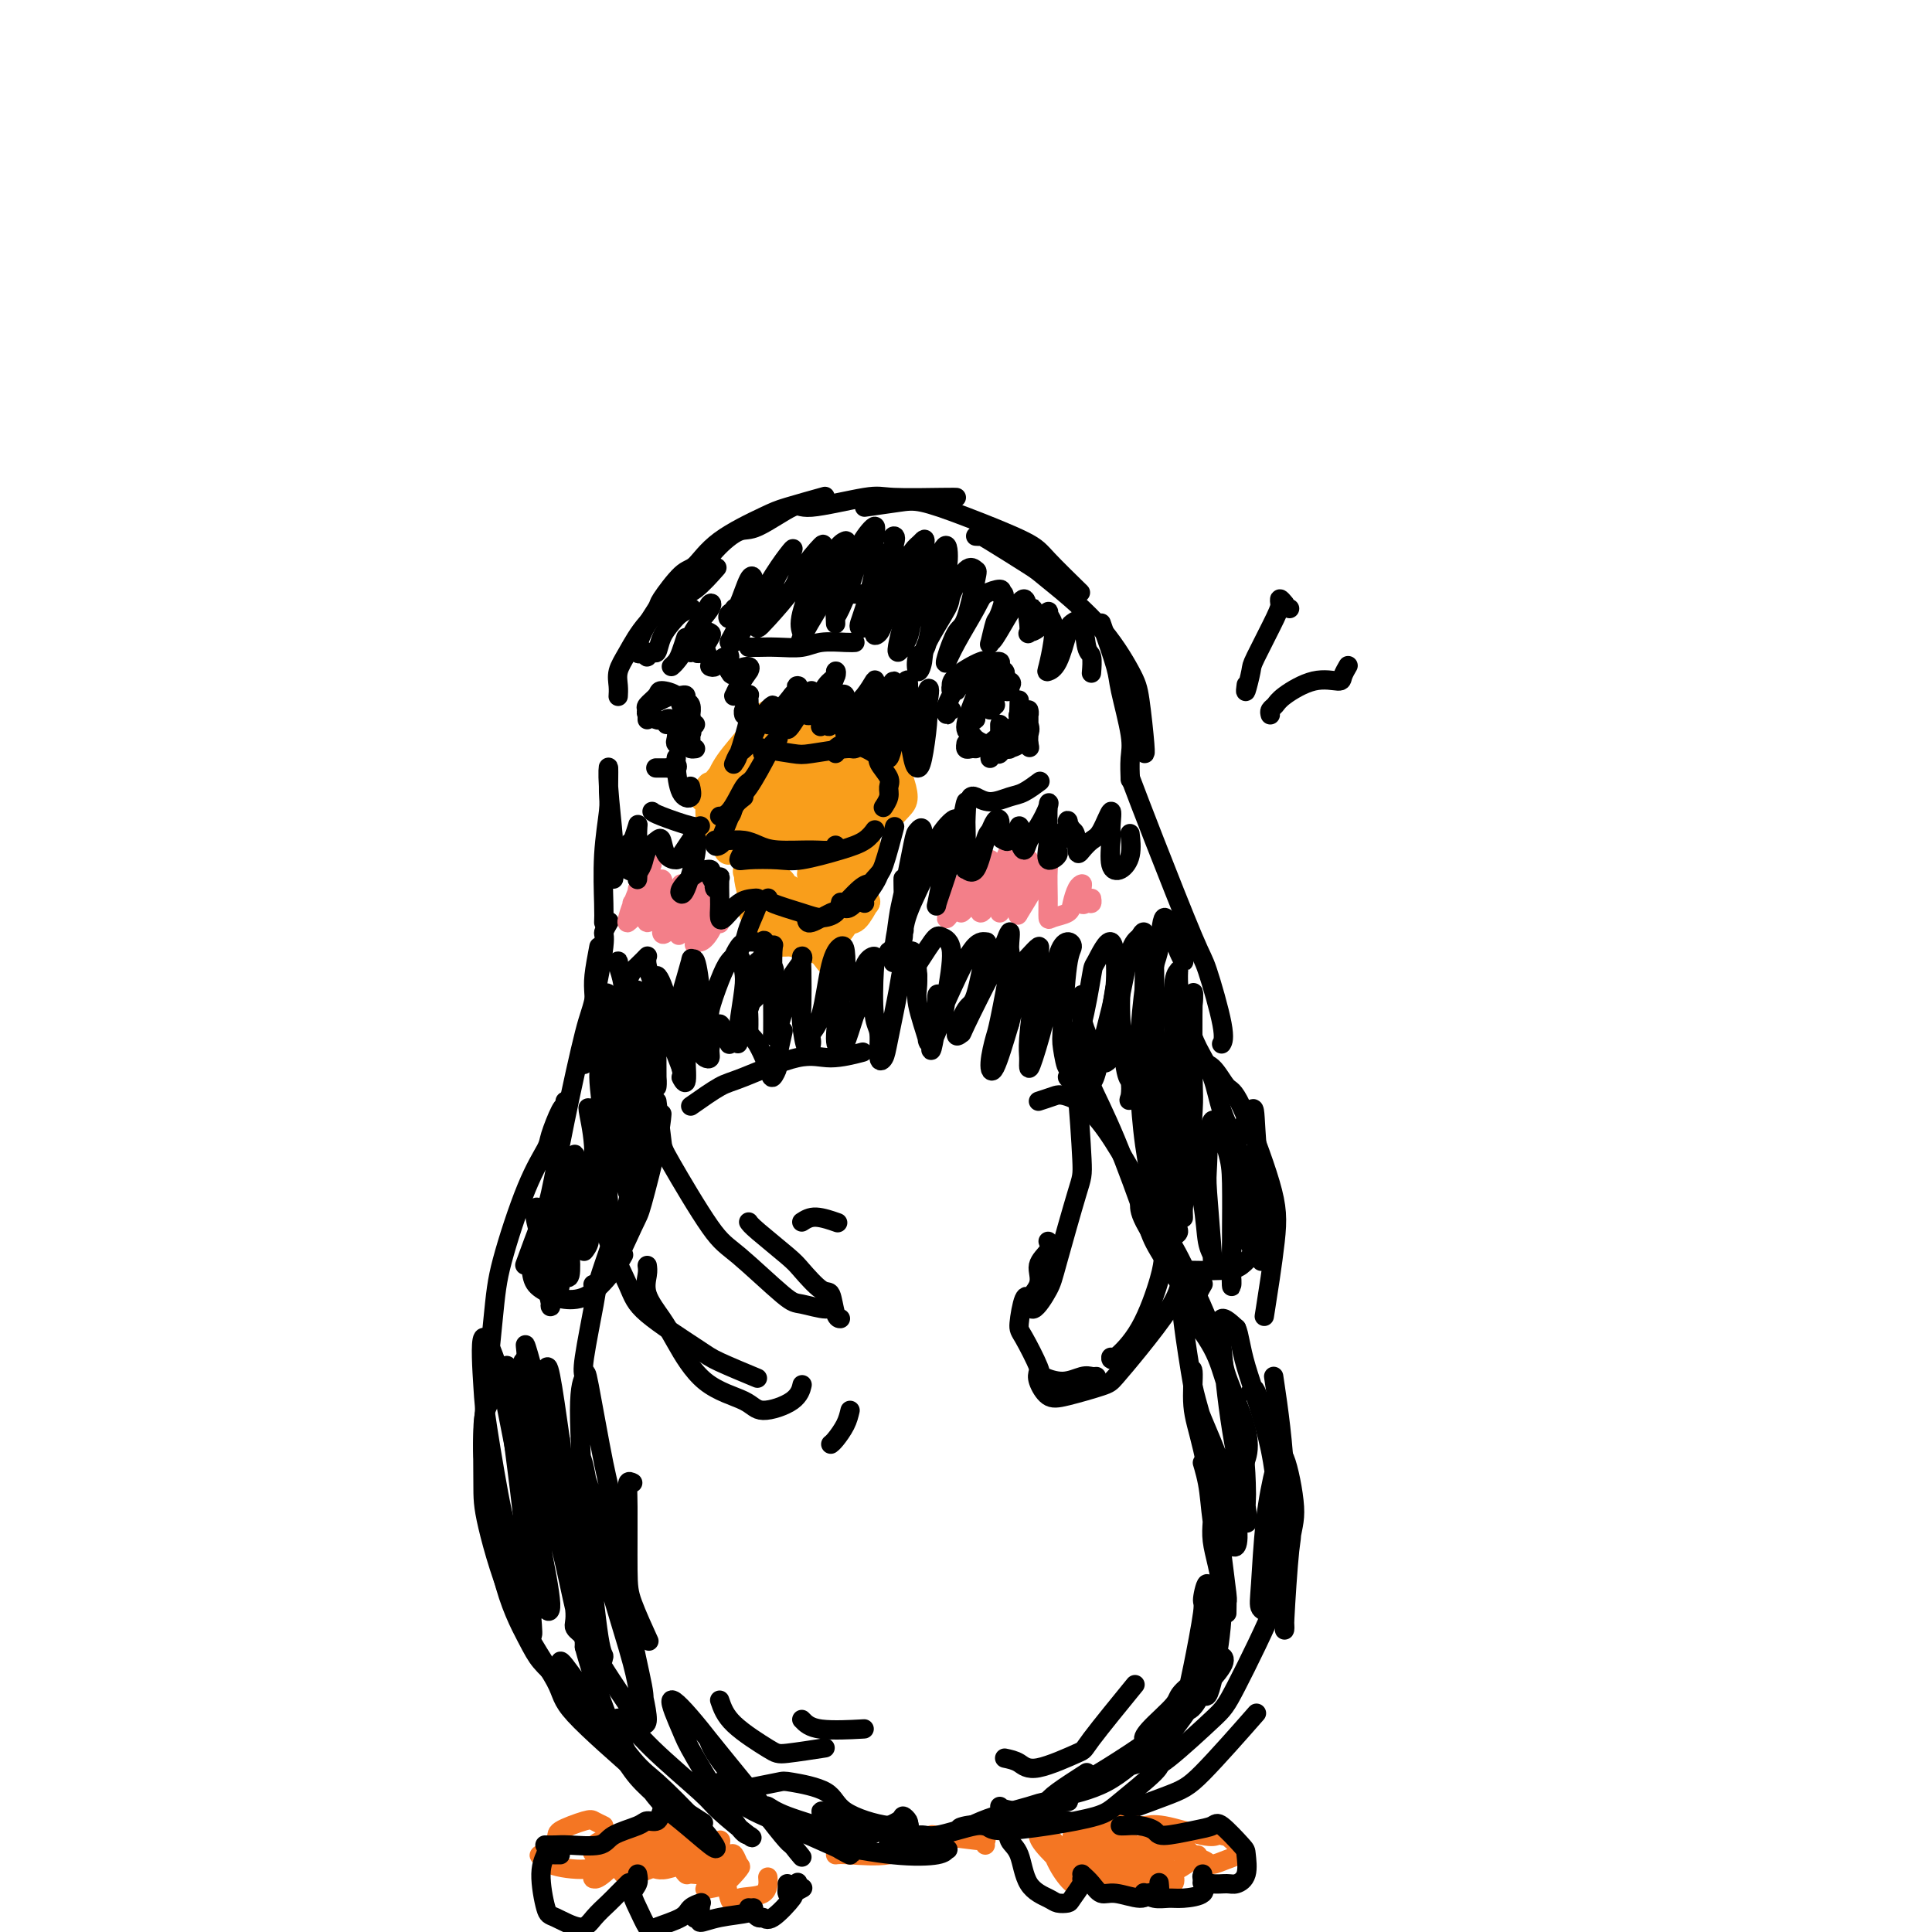 <svg viewBox='0 0 400 400' version='1.1' xmlns='http://www.w3.org/2000/svg' xmlns:xlink='http://www.w3.org/1999/xlink'><g fill='none' stroke='rgb(249,158,27)' stroke-width='6' stroke-linecap='round' stroke-linejoin='round'><path d='M149,162c-0.838,0.406 -1.676,0.813 -2,1c-0.324,0.187 -0.135,0.155 0,0c0.135,-0.155 0.216,-0.435 0,0c-0.216,0.435 -0.729,1.583 -1,2c-0.271,0.417 -0.301,0.102 0,0c0.301,-0.102 0.933,0.007 1,0c0.067,-0.007 -0.431,-0.131 0,-1c0.431,-0.869 1.791,-2.482 3,-4c1.209,-1.518 2.268,-2.939 3,-4c0.732,-1.061 1.136,-1.761 2,-3c0.864,-1.239 2.189,-3.018 3,-4c0.811,-0.982 1.108,-1.166 1,-1c-0.108,0.166 -0.621,0.682 -1,1c-0.379,0.318 -0.623,0.439 -1,1c-0.377,0.561 -0.887,1.562 -2,3c-1.113,1.438 -2.827,3.311 -4,5c-1.173,1.689 -1.803,3.193 -2,4c-0.197,0.807 0.041,0.918 0,1c-0.041,0.082 -0.360,0.135 0,0c0.360,-0.135 1.400,-0.459 2,-1c0.600,-0.541 0.758,-1.298 1,-2c0.242,-0.702 0.566,-1.348 1,-2c0.434,-0.652 0.978,-1.311 1,-1c0.022,0.311 -0.477,1.593 -1,2c-0.523,0.407 -1.068,-0.060 -2,1c-0.932,1.060 -2.250,3.647 -3,5c-0.750,1.353 -0.930,1.473 -1,2c-0.070,0.527 -0.029,1.461 0,2c0.029,0.539 0.046,0.684 0,1c-0.046,0.316 -0.156,0.805 0,1c0.156,0.195 0.578,0.098 1,0'/><path d='M148,171c-0.748,2.075 0.381,0.261 1,0c0.619,-0.261 0.726,1.029 2,2c1.274,0.971 3.714,1.621 5,2c1.286,0.379 1.417,0.487 2,1c0.583,0.513 1.617,1.431 2,2c0.383,0.569 0.114,0.787 0,1c-0.114,0.213 -0.071,0.419 0,1c0.071,0.581 0.172,1.536 0,2c-0.172,0.464 -0.617,0.438 -1,0c-0.383,-0.438 -0.705,-1.288 -1,-2c-0.295,-0.712 -0.562,-1.286 -1,-2c-0.438,-0.714 -1.046,-1.566 -1,-2c0.046,-0.434 0.747,-0.449 1,0c0.253,0.449 0.058,1.360 1,3c0.942,1.640 3.021,4.007 4,5c0.979,0.993 0.857,0.613 1,1c0.143,0.387 0.551,1.541 1,2c0.449,0.459 0.939,0.224 1,0c0.061,-0.224 -0.305,-0.435 -1,-1c-0.695,-0.565 -1.718,-1.482 -2,-2c-0.282,-0.518 0.176,-0.637 0,-1c-0.176,-0.363 -0.985,-0.970 -1,-1c-0.015,-0.030 0.766,0.518 1,1c0.234,0.482 -0.077,0.898 0,1c0.077,0.102 0.542,-0.109 1,0c0.458,0.109 0.909,0.539 1,1c0.091,0.461 -0.177,0.952 0,1c0.177,0.048 0.800,-0.348 2,-1c1.200,-0.652 2.977,-1.560 4,-2c1.023,-0.440 1.292,-0.411 2,-1c0.708,-0.589 1.854,-1.794 3,-3'/><path d='M175,179c2.108,-1.641 1.878,-2.245 2,-3c0.122,-0.755 0.595,-1.663 1,-2c0.405,-0.337 0.741,-0.105 1,0c0.259,0.105 0.441,0.081 0,0c-0.441,-0.081 -1.504,-0.219 -2,0c-0.496,0.219 -0.425,0.793 -1,1c-0.575,0.207 -1.797,0.045 -3,1c-1.203,0.955 -2.387,3.027 -3,4c-0.613,0.973 -0.655,0.848 -1,1c-0.345,0.152 -0.993,0.580 -1,0c-0.007,-0.580 0.626,-2.167 1,-3c0.374,-0.833 0.487,-0.910 1,-2c0.513,-1.090 1.424,-3.192 2,-4c0.576,-0.808 0.817,-0.322 1,0c0.183,0.322 0.308,0.480 -1,1c-1.308,0.520 -4.050,1.403 -6,2c-1.950,0.597 -3.110,0.907 -4,1c-0.890,0.093 -1.512,-0.031 -2,0c-0.488,0.031 -0.844,0.215 -1,0c-0.156,-0.215 -0.112,-0.831 0,-1c0.112,-0.169 0.291,0.108 0,-1c-0.291,-1.108 -1.051,-3.601 -1,-5c0.051,-1.399 0.912,-1.704 1,-2c0.088,-0.296 -0.597,-0.583 -1,0c-0.403,0.583 -0.525,2.035 -1,3c-0.475,0.965 -1.303,1.444 -2,2c-0.697,0.556 -1.265,1.188 -2,2c-0.735,0.812 -1.639,1.803 -2,2c-0.361,0.197 -0.181,-0.402 0,-1'/><path d='M151,175c-0.853,0.352 0.514,-1.767 1,-3c0.486,-1.233 0.089,-1.581 1,-3c0.911,-1.419 3.128,-3.908 4,-6c0.872,-2.092 0.398,-3.786 0,-4c-0.398,-0.214 -0.719,1.054 -1,2c-0.281,0.946 -0.522,1.572 -1,2c-0.478,0.428 -1.192,0.658 -2,2c-0.808,1.342 -1.710,3.795 -2,5c-0.290,1.205 0.031,1.163 0,1c-0.031,-0.163 -0.414,-0.448 0,-2c0.414,-1.552 1.624,-4.371 2,-6c0.376,-1.629 -0.081,-2.070 0,-3c0.081,-0.930 0.699,-2.350 1,-3c0.301,-0.650 0.285,-0.528 0,0c-0.285,0.528 -0.838,1.464 -1,3c-0.162,1.536 0.067,3.673 0,5c-0.067,1.327 -0.431,1.846 0,2c0.431,0.154 1.657,-0.055 2,0c0.343,0.055 -0.195,0.374 0,-1c0.195,-1.374 1.124,-4.442 2,-7c0.876,-2.558 1.699,-4.605 2,-5c0.301,-0.395 0.080,0.864 0,2c-0.080,1.136 -0.017,2.151 0,3c0.017,0.849 -0.010,1.532 0,3c0.010,1.468 0.058,3.721 0,5c-0.058,1.279 -0.222,1.586 0,2c0.222,0.414 0.830,0.937 1,0c0.170,-0.937 -0.099,-3.334 0,-5c0.099,-1.666 0.565,-2.602 1,-5c0.435,-2.398 0.839,-6.256 1,-8c0.161,-1.744 0.081,-1.372 0,-1'/><path d='M162,150c0.343,-2.397 -0.298,0.109 0,3c0.298,2.891 1.535,6.166 2,8c0.465,1.834 0.160,2.225 0,4c-0.160,1.775 -0.173,4.932 0,6c0.173,1.068 0.533,0.046 1,0c0.467,-0.046 1.041,0.884 1,0c-0.041,-0.884 -0.698,-3.582 -1,-5c-0.302,-1.418 -0.249,-1.555 0,-3c0.249,-1.445 0.695,-4.199 1,-6c0.305,-1.801 0.471,-2.648 1,-3c0.529,-0.352 1.423,-0.209 2,0c0.577,0.209 0.838,0.484 1,2c0.162,1.516 0.224,4.274 0,7c-0.224,2.726 -0.735,5.420 -1,7c-0.265,1.580 -0.284,2.046 0,3c0.284,0.954 0.870,2.396 1,3c0.130,0.604 -0.195,0.369 0,-1c0.195,-1.369 0.911,-3.871 2,-7c1.089,-3.129 2.552,-6.884 3,-9c0.448,-2.116 -0.118,-2.594 0,-3c0.118,-0.406 0.921,-0.742 1,-1c0.079,-0.258 -0.567,-0.439 -1,1c-0.433,1.439 -0.655,4.496 -1,6c-0.345,1.504 -0.813,1.454 -1,3c-0.187,1.546 -0.092,4.687 0,6c0.092,1.313 0.182,0.797 0,1c-0.182,0.203 -0.637,1.123 0,0c0.637,-1.123 2.367,-4.291 3,-6c0.633,-1.709 0.171,-1.960 1,-3c0.829,-1.040 2.951,-2.869 4,-4c1.049,-1.131 1.024,-1.566 1,-2'/><path d='M182,157c1.264,-1.860 -0.077,0.489 -1,2c-0.923,1.511 -1.428,2.182 -2,3c-0.572,0.818 -1.210,1.782 -2,3c-0.790,1.218 -1.731,2.689 -2,4c-0.269,1.311 0.135,2.461 0,3c-0.135,0.539 -0.808,0.468 0,0c0.808,-0.468 3.096,-1.334 4,-2c0.904,-0.666 0.424,-1.131 1,-2c0.576,-0.869 2.210,-2.143 3,-3c0.790,-0.857 0.737,-1.298 1,-2c0.263,-0.702 0.841,-1.664 1,-2c0.159,-0.336 -0.103,-0.047 0,0c0.103,0.047 0.570,-0.149 0,1c-0.570,1.149 -2.179,3.644 -3,5c-0.821,1.356 -0.855,1.572 -1,2c-0.145,0.428 -0.403,1.066 0,1c0.403,-0.066 1.465,-0.838 2,-1c0.535,-0.162 0.543,0.285 1,0c0.457,-0.285 1.363,-1.301 2,-2c0.637,-0.699 1.004,-1.081 1,-2c-0.004,-0.919 -0.379,-2.377 -1,-4c-0.621,-1.623 -1.486,-3.412 -2,-4c-0.514,-0.588 -0.675,0.026 -1,0c-0.325,-0.026 -0.812,-0.692 -1,-1c-0.188,-0.308 -0.075,-0.259 0,0c0.075,0.259 0.113,0.729 0,1c-0.113,0.271 -0.377,0.342 -1,0c-0.623,-0.342 -1.607,-1.098 -3,-2c-1.393,-0.902 -3.197,-1.951 -5,-3'/><path d='M173,152c-1.947,-1.683 -0.316,-1.389 0,-1c0.316,0.389 -0.683,0.875 -1,1c-0.317,0.125 0.048,-0.110 0,0c-0.048,0.110 -0.509,0.566 0,1c0.509,0.434 1.990,0.846 3,1c1.010,0.154 1.550,0.052 2,0c0.450,-0.052 0.809,-0.052 1,0c0.191,0.052 0.215,0.156 0,0c-0.215,-0.156 -0.668,-0.571 -2,-1c-1.332,-0.429 -3.544,-0.871 -5,-1c-1.456,-0.129 -2.155,0.057 -3,0c-0.845,-0.057 -1.835,-0.355 -2,0c-0.165,0.355 0.494,1.365 1,2c0.506,0.635 0.859,0.896 1,1c0.141,0.104 0.071,0.052 0,0'/><path d='M159,180c-0.423,0.072 -0.845,0.143 -1,0c-0.155,-0.143 -0.042,-0.501 0,-1c0.042,-0.499 0.012,-1.139 0,-1c-0.012,0.139 -0.006,1.056 0,2c0.006,0.944 0.013,1.913 0,3c-0.013,1.087 -0.046,2.291 0,3c0.046,0.709 0.171,0.924 0,1c-0.171,0.076 -0.637,0.015 -1,0c-0.363,-0.015 -0.623,0.016 -1,-1c-0.377,-1.016 -0.872,-3.080 -1,-4c-0.128,-0.920 0.110,-0.696 0,-1c-0.110,-0.304 -0.570,-1.135 0,0c0.570,1.135 2.170,4.237 3,6c0.830,1.763 0.892,2.186 2,3c1.108,0.814 3.263,2.018 4,3c0.737,0.982 0.055,1.740 0,2c-0.055,0.260 0.515,0.021 0,0c-0.515,-0.021 -2.116,0.177 -3,0c-0.884,-0.177 -1.049,-0.727 -2,-2c-0.951,-1.273 -2.686,-3.267 -3,-4c-0.314,-0.733 0.792,-0.204 1,0c0.208,0.204 -0.484,0.083 1,1c1.484,0.917 5.142,2.872 7,4c1.858,1.128 1.914,1.429 3,2c1.086,0.571 3.202,1.412 4,2c0.798,0.588 0.279,0.925 0,1c-0.279,0.075 -0.318,-0.110 -1,-1c-0.682,-0.890 -2.008,-2.486 -3,-3c-0.992,-0.514 -1.652,0.054 -2,0c-0.348,-0.054 -0.385,-0.730 0,-1c0.385,-0.270 1.193,-0.135 2,0'/><path d='M168,194c0.129,-0.440 2.452,0.460 4,0c1.548,-0.460 2.320,-2.281 3,-3c0.680,-0.719 1.269,-0.336 2,-1c0.731,-0.664 1.604,-2.375 2,-3c0.396,-0.625 0.313,-0.164 0,0c-0.313,0.164 -0.857,0.029 -1,0c-0.143,-0.029 0.116,0.047 0,0c-0.116,-0.047 -0.605,-0.217 -1,0c-0.395,0.217 -0.695,0.820 -1,1c-0.305,0.180 -0.615,-0.064 -1,0c-0.385,0.064 -0.844,0.436 -1,1c-0.156,0.564 -0.010,1.322 1,0c1.010,-1.322 2.882,-4.723 4,-7c1.118,-2.277 1.482,-3.430 2,-4c0.518,-0.570 1.190,-0.557 1,0c-0.190,0.557 -1.243,1.656 -2,2c-0.757,0.344 -1.218,-0.069 -2,1c-0.782,1.069 -1.885,3.619 -3,5c-1.115,1.381 -2.240,1.594 -3,2c-0.760,0.406 -1.153,1.005 -1,1c0.153,-0.005 0.852,-0.614 1,-1c0.148,-0.386 -0.254,-0.550 0,-2c0.254,-1.450 1.165,-4.186 2,-6c0.835,-1.814 1.594,-2.706 2,-3c0.406,-0.294 0.458,0.009 0,1c-0.458,0.991 -1.428,2.669 -2,4c-0.572,1.331 -0.747,2.315 -1,4c-0.253,1.685 -0.583,4.070 -1,5c-0.417,0.930 -0.920,0.404 -1,0c-0.080,-0.404 0.263,-0.687 1,-2c0.737,-1.313 1.869,-3.657 3,-6'/><path d='M175,183c0.810,-1.670 1.336,-1.845 2,-3c0.664,-1.155 1.468,-3.289 2,-4c0.532,-0.711 0.793,-0.000 0,1c-0.793,1.000 -2.640,2.289 -4,4c-1.360,1.711 -2.235,3.845 -3,5c-0.765,1.155 -1.422,1.330 -2,2c-0.578,0.670 -1.079,1.834 -1,2c0.079,0.166 0.737,-0.667 1,-1c0.263,-0.333 0.132,-0.167 0,0'/></g>
<g fill='none' stroke='rgb(0,0,0)' stroke-width='4' stroke-linecap='round' stroke-linejoin='round'><path d='M197,147c-0.419,-0.143 -0.838,-0.286 -1,0c-0.162,0.286 -0.067,1.002 0,1c0.067,-0.002 0.107,-0.722 0,-1c-0.107,-0.278 -0.362,-0.113 0,-1c0.362,-0.887 1.341,-2.827 2,-4c0.659,-1.173 1.000,-1.579 2,-2c1.000,-0.421 2.660,-0.856 4,-1c1.340,-0.144 2.359,0.003 3,0c0.641,-0.003 0.903,-0.155 1,0c0.097,0.155 0.030,0.617 0,1c-0.030,0.383 -0.022,0.687 0,1c0.022,0.313 0.060,0.635 0,1c-0.060,0.365 -0.216,0.774 0,1c0.216,0.226 0.804,0.268 1,0c0.196,-0.268 0.001,-0.845 0,-1c-0.001,-0.155 0.192,0.114 0,0c-0.192,-0.114 -0.767,-0.609 -1,-1c-0.233,-0.391 -0.122,-0.679 0,-1c0.122,-0.321 0.254,-0.677 0,-1c-0.254,-0.323 -0.895,-0.613 -1,-1c-0.105,-0.387 0.326,-0.870 0,-1c-0.326,-0.130 -1.407,0.094 -2,0c-0.593,-0.094 -0.696,-0.505 -2,0c-1.304,0.505 -3.810,1.925 -5,3c-1.190,1.075 -1.065,1.805 -1,2c0.065,0.195 0.069,-0.144 0,0c-0.069,0.144 -0.211,0.769 0,1c0.211,0.231 0.775,0.066 1,0c0.225,-0.066 0.113,-0.033 0,0'/><path d='M198,143c-1.134,0.684 -0.468,-0.605 0,-1c0.468,-0.395 0.738,0.104 1,0c0.262,-0.104 0.516,-0.810 1,-1c0.484,-0.190 1.198,0.135 2,0c0.802,-0.135 1.693,-0.729 2,-1c0.307,-0.271 0.031,-0.217 1,0c0.969,0.217 3.184,0.597 4,1c0.816,0.403 0.233,0.829 0,1c-0.233,0.171 -0.117,0.085 0,0'/><path d='M202,155c-0.309,-0.031 -0.618,-0.062 -1,0c-0.382,0.062 -0.837,0.216 -1,0c-0.163,-0.216 -0.032,-0.804 0,-1c0.032,-0.196 -0.033,-0.002 0,0c0.033,0.002 0.166,-0.188 1,0c0.834,0.188 2.370,0.754 3,1c0.630,0.246 0.355,0.171 1,0c0.645,-0.171 2.209,-0.438 3,-1c0.791,-0.562 0.810,-1.418 1,-2c0.190,-0.582 0.552,-0.891 1,-1c0.448,-0.109 0.980,-0.020 1,0c0.020,0.020 -0.474,-0.031 -1,0c-0.526,0.031 -1.084,0.143 -1,0c0.084,-0.143 0.810,-0.540 0,0c-0.810,0.540 -3.156,2.017 -4,3c-0.844,0.983 -0.184,1.471 0,2c0.184,0.529 -0.107,1.099 0,1c0.107,-0.099 0.612,-0.868 1,-1c0.388,-0.132 0.661,0.371 1,0c0.339,-0.371 0.746,-1.616 1,-2c0.254,-0.384 0.357,0.093 1,0c0.643,-0.093 1.827,-0.756 2,-1c0.173,-0.244 -0.665,-0.070 -1,0c-0.335,0.070 -0.168,0.035 0,0'/><path d='M134,149c0.004,-0.449 0.008,-0.897 0,-1c-0.008,-0.103 -0.029,0.140 0,0c0.029,-0.140 0.109,-0.662 0,-1c-0.109,-0.338 -0.408,-0.490 0,-1c0.408,-0.510 1.524,-1.377 2,-2c0.476,-0.623 0.313,-1.002 1,-1c0.687,0.002 2.222,0.384 3,1c0.778,0.616 0.797,1.467 1,2c0.203,0.533 0.590,0.747 1,1c0.410,0.253 0.843,0.544 1,1c0.157,0.456 0.038,1.076 0,1c-0.038,-0.076 0.005,-0.847 0,-1c-0.005,-0.153 -0.057,0.313 0,0c0.057,-0.313 0.222,-1.404 0,-2c-0.222,-0.596 -0.830,-0.697 -1,-1c-0.170,-0.303 0.099,-0.807 0,-1c-0.099,-0.193 -0.564,-0.073 -1,0c-0.436,0.073 -0.841,0.100 -1,0c-0.159,-0.100 -0.070,-0.328 -1,0c-0.930,0.328 -2.878,1.212 -4,2c-1.122,0.788 -1.417,1.481 -1,2c0.417,0.519 1.548,0.862 2,1c0.452,0.138 0.226,0.069 0,0'/><path d='M136,159c0.065,0.000 0.130,0.001 0,0c-0.130,-0.001 -0.455,-0.003 0,0c0.455,0.003 1.691,0.011 2,0c0.309,-0.011 -0.309,-0.042 0,0c0.309,0.042 1.547,0.158 2,0c0.453,-0.158 0.123,-0.589 0,-1c-0.123,-0.411 -0.040,-0.802 0,-1c0.040,-0.198 0.035,-0.204 0,0c-0.035,0.204 -0.101,0.618 0,2c0.101,1.382 0.367,3.731 1,5c0.633,1.269 1.632,1.457 2,1c0.368,-0.457 0.105,-1.559 0,-2c-0.105,-0.441 -0.053,-0.220 0,0'/><path d='M128,144c-0.011,0.158 -0.021,0.315 0,0c0.021,-0.315 0.074,-1.104 0,-2c-0.074,-0.896 -0.275,-1.900 0,-3c0.275,-1.100 1.027,-2.295 2,-4c0.973,-1.705 2.167,-3.918 4,-6c1.833,-2.082 4.306,-4.032 6,-5c1.694,-0.968 2.610,-0.953 4,-2c1.390,-1.047 3.254,-3.156 4,-4c0.746,-0.844 0.373,-0.422 0,0'/><path d='M133,135c-0.446,0.307 -0.891,0.614 -1,0c-0.109,-0.614 0.119,-2.151 1,-4c0.881,-1.849 2.415,-4.012 3,-5c0.585,-0.988 0.222,-0.800 1,-2c0.778,-1.200 2.696,-3.787 4,-5c1.304,-1.213 1.993,-1.050 3,-2c1.007,-0.950 2.331,-3.011 5,-5c2.669,-1.989 6.685,-3.904 9,-5c2.315,-1.096 2.931,-1.372 5,-2c2.069,-0.628 5.591,-1.608 7,-2c1.409,-0.392 0.704,-0.196 0,0'/><path d='M139,124c0.199,-0.768 0.398,-1.536 1,-2c0.602,-0.464 1.608,-0.623 3,-2c1.392,-1.377 3.169,-3.971 5,-6c1.831,-2.029 3.716,-3.494 5,-4c1.284,-0.506 1.968,-0.055 4,-1c2.032,-0.945 5.413,-3.287 7,-4c1.587,-0.713 1.382,0.201 4,0c2.618,-0.201 8.061,-1.518 11,-2c2.939,-0.482 3.375,-0.129 6,0c2.625,0.129 7.437,0.035 10,0c2.563,-0.035 2.875,-0.010 3,0c0.125,0.010 0.062,0.005 0,0'/><path d='M179,105c2.575,-0.367 5.151,-0.734 7,-1c1.849,-0.266 2.973,-0.431 5,0c2.027,0.431 4.958,1.458 9,3c4.042,1.542 9.197,3.599 12,5c2.803,1.401 3.255,2.146 5,4c1.745,1.854 4.784,4.815 6,6c1.216,1.185 0.608,0.592 0,0'/><path d='M202,111c0.424,0.028 0.849,0.057 1,0c0.151,-0.057 0.029,-0.199 2,1c1.971,1.199 6.033,3.739 8,5c1.967,1.261 1.837,1.242 4,3c2.163,1.758 6.618,5.294 10,9c3.382,3.706 5.691,7.581 7,10c1.309,2.419 1.619,3.380 2,6c0.381,2.620 0.833,6.898 1,9c0.167,2.102 0.048,2.029 0,2c-0.048,-0.029 -0.024,-0.015 0,0'/><path d='M228,129c1.215,3.479 2.431,6.957 3,9c0.569,2.043 0.492,2.650 1,5c0.508,2.350 1.600,6.444 2,9c0.400,2.556 0.108,3.573 0,5c-0.108,1.427 -0.031,3.265 0,4c0.031,0.735 0.015,0.368 0,0'/><path d='M124,196c-0.417,2.203 -0.833,4.405 -1,6c-0.167,1.595 -0.083,2.582 0,4c0.083,1.418 0.167,3.267 0,5c-0.167,1.733 -0.583,3.351 -1,5c-0.417,1.649 -0.833,3.328 -1,4c-0.167,0.672 -0.083,0.336 0,0'/><path d='M126,191c-0.034,0.058 -0.068,0.117 0,0c0.068,-0.117 0.238,-0.409 0,0c-0.238,0.409 -0.885,1.519 -1,2c-0.115,0.481 0.303,0.335 0,3c-0.303,2.665 -1.325,8.143 -2,11c-0.675,2.857 -1.001,3.093 -2,7c-0.999,3.907 -2.671,11.486 -4,18c-1.329,6.514 -2.315,11.962 -3,15c-0.685,3.038 -1.069,3.664 -2,6c-0.931,2.336 -2.409,6.382 -3,8c-0.591,1.618 -0.296,0.809 0,0'/><path d='M117,228c-0.015,0.416 -0.029,0.832 0,1c0.029,0.168 0.103,0.086 0,0c-0.103,-0.086 -0.381,-0.178 -1,1c-0.619,1.178 -1.579,3.624 -2,5c-0.421,1.376 -0.303,1.682 -1,3c-0.697,1.318 -2.209,3.648 -4,8c-1.791,4.352 -3.860,10.725 -5,15c-1.140,4.275 -1.350,6.454 -2,13c-0.650,6.546 -1.739,17.461 -2,23c-0.261,5.539 0.305,5.702 1,10c0.695,4.298 1.518,12.732 3,19c1.482,6.268 3.624,10.371 5,13c1.376,2.629 1.986,3.785 3,5c1.014,1.215 2.433,2.490 3,3c0.567,0.510 0.284,0.255 0,0'/><path d='M104,285c-1.154,2.262 -2.309,4.524 -3,6c-0.691,1.476 -0.920,2.166 -1,5c-0.080,2.834 -0.011,7.811 0,11c0.011,3.189 -0.034,4.590 1,9c1.034,4.410 3.148,11.830 6,18c2.852,6.170 6.443,11.090 8,14c1.557,2.910 1.080,3.810 4,7c2.920,3.190 9.236,8.669 13,12c3.764,3.331 4.975,4.512 7,6c2.025,1.488 4.864,3.282 6,4c1.136,0.718 0.568,0.359 0,0'/><path d='M207,374c0.102,0.232 0.204,0.464 3,1c2.796,0.536 8.285,1.374 11,2c2.715,0.626 2.656,1.038 6,0c3.344,-1.038 10.092,-3.526 14,-5c3.908,-1.474 4.975,-1.935 8,-5c3.025,-3.065 8.007,-8.733 10,-11c1.993,-2.267 0.996,-1.134 0,0'/><path d='M238,366c0.759,-0.024 1.519,-0.048 4,-2c2.481,-1.952 6.685,-5.831 9,-8c2.315,-2.169 2.743,-2.626 5,-7c2.257,-4.374 6.345,-12.664 8,-17c1.655,-4.336 0.877,-4.719 1,-8c0.123,-3.281 1.149,-9.460 1,-17c-0.149,-7.540 -1.471,-16.440 -2,-20c-0.529,-3.560 -0.264,-1.780 0,0'/><path d='M247,220c0.162,0.006 0.323,0.011 1,0c0.677,-0.011 1.868,-0.039 3,1c1.132,1.039 2.205,3.146 3,4c0.795,0.854 1.313,0.455 3,4c1.688,3.545 4.545,11.033 6,16c1.455,4.967 1.507,7.414 1,12c-0.507,4.586 -1.573,11.310 -2,14c-0.427,2.690 -0.213,1.345 0,0'/><path d='M110,263c0.143,1.071 0.286,2.142 1,3c0.714,0.858 1.999,1.505 3,2c1.001,0.495 1.719,0.840 3,1c1.281,0.160 3.127,0.136 5,-1c1.873,-1.136 3.774,-3.383 5,-5c1.226,-1.617 1.779,-2.605 2,-3c0.221,-0.395 0.111,-0.198 0,0'/><path d='M123,266c-0.198,-0.059 -0.397,-0.118 0,0c0.397,0.118 1.388,0.413 3,-2c1.612,-2.413 3.843,-7.533 5,-10c1.157,-2.467 1.238,-2.280 2,-5c0.762,-2.720 2.205,-8.348 3,-12c0.795,-3.652 0.941,-5.329 1,-6c0.059,-0.671 0.029,-0.335 0,0'/><path d='M128,257c0.286,-1.149 0.571,-2.298 1,-4c0.429,-1.702 1.000,-3.958 2,-9c1.000,-5.042 2.429,-12.869 3,-16c0.571,-3.131 0.286,-1.565 0,0'/><path d='M226,229c-0.385,-0.355 -0.769,-0.709 -1,-1c-0.231,-0.291 -0.307,-0.517 0,-1c0.307,-0.483 0.998,-1.223 1,-2c0.002,-0.777 -0.686,-1.590 0,0c0.686,1.590 2.747,5.583 5,11c2.253,5.417 4.698,12.257 6,16c1.302,3.743 1.459,4.390 3,7c1.541,2.610 4.465,7.184 6,9c1.535,1.816 1.683,0.873 2,0c0.317,-0.873 0.805,-1.678 1,-2c0.195,-0.322 0.098,-0.161 0,0'/><path d='M236,247c0.029,0.619 0.059,1.238 0,2c-0.059,0.762 -0.206,1.666 1,4c1.206,2.334 3.767,6.096 5,8c1.233,1.904 1.140,1.949 3,2c1.860,0.051 5.674,0.106 8,0c2.326,-0.106 3.165,-0.375 4,-1c0.835,-0.625 1.667,-1.607 2,-2c0.333,-0.393 0.166,-0.196 0,0'/><path d='M246,212c0.546,1.600 1.091,3.200 2,5c0.909,1.800 2.181,3.801 3,6c0.819,2.199 1.186,4.595 2,7c0.814,2.405 2.074,4.820 3,7c0.926,2.180 1.519,4.125 2,8c0.481,3.875 0.852,9.678 1,12c0.148,2.322 0.074,1.161 0,0'/><path d='M234,161c1.274,3.361 2.548,6.722 5,13c2.452,6.278 6.082,15.472 8,20c1.918,4.528 2.122,4.389 3,7c0.878,2.611 2.429,7.972 3,11c0.571,3.028 0.163,3.722 0,4c-0.163,0.278 -0.082,0.139 0,0'/><path d='M125,191c0.031,-0.810 0.061,-1.621 0,-4c-0.061,-2.379 -0.214,-6.327 0,-10c0.214,-3.673 0.793,-7.070 1,-9c0.207,-1.930 0.041,-2.394 0,-4c-0.041,-1.606 0.043,-4.353 0,-5c-0.043,-0.647 -0.211,0.807 0,4c0.211,3.193 0.803,8.127 1,11c0.197,2.873 0.000,3.687 0,5c-0.000,1.313 0.196,3.125 0,3c-0.196,-0.125 -0.783,-2.188 -1,-4c-0.217,-1.812 -0.062,-3.375 0,-4c0.062,-0.625 0.031,-0.313 0,0'/><path d='M150,174c0.154,0.022 0.309,0.044 1,0c0.691,-0.044 1.919,-0.154 3,0c1.081,0.154 2.017,0.574 3,1c0.983,0.426 2.015,0.860 4,1c1.985,0.140 4.924,-0.014 7,0c2.076,0.014 3.290,0.196 4,0c0.710,-0.196 0.917,-0.770 1,-1c0.083,-0.230 0.041,-0.115 0,0'/><path d='M154,176c-0.493,0.842 -0.986,1.684 -1,2c-0.014,0.316 0.450,0.107 2,0c1.550,-0.107 4.184,-0.113 6,0c1.816,0.113 2.813,0.345 5,0c2.188,-0.345 5.566,-1.268 8,-2c2.434,-0.732 3.925,-1.274 5,-2c1.075,-0.726 1.736,-1.636 2,-2c0.264,-0.364 0.132,-0.182 0,0'/><path d='M150,174c-0.312,0.378 -0.624,0.757 -1,1c-0.376,0.243 -0.815,0.351 -1,0c-0.185,-0.351 -0.116,-1.162 0,-1c0.116,0.162 0.279,1.298 1,0c0.721,-1.298 2.001,-5.031 3,-7c0.999,-1.969 1.718,-2.174 3,-4c1.282,-1.826 3.127,-5.273 4,-7c0.873,-1.727 0.773,-1.734 1,-2c0.227,-0.266 0.779,-0.790 1,-1c0.221,-0.210 0.110,-0.105 0,0'/><path d='M154,165c-0.803,0.616 -1.606,1.233 -2,2c-0.394,0.767 -0.377,1.685 -1,2c-0.623,0.315 -1.884,0.028 -2,0c-0.116,-0.028 0.912,0.202 2,-1c1.088,-1.202 2.235,-3.835 3,-5c0.765,-1.165 1.148,-0.862 2,-2c0.852,-1.138 2.172,-3.716 3,-5c0.828,-1.284 1.164,-1.272 1,-1c-0.164,0.272 -0.829,0.806 -1,1c-0.171,0.194 0.152,0.048 0,0c-0.152,-0.048 -0.778,0.000 -1,0c-0.222,-0.000 -0.039,-0.049 0,0c0.039,0.049 -0.066,0.196 0,0c0.066,-0.196 0.302,-0.736 0,-1c-0.302,-0.264 -1.140,-0.252 0,0c1.140,0.252 4.260,0.743 6,1c1.740,0.257 2.099,0.279 4,0c1.901,-0.279 5.345,-0.858 7,-1c1.655,-0.142 1.523,0.154 2,0c0.477,-0.154 1.565,-0.758 2,-1c0.435,-0.242 0.218,-0.121 0,0'/><path d='M173,156c-0.192,-0.259 -0.384,-0.519 0,-1c0.384,-0.481 1.342,-1.184 3,-1c1.658,0.184 4.014,1.256 5,2c0.986,0.744 0.600,1.159 1,2c0.400,0.841 1.585,2.106 2,3c0.415,0.894 0.060,1.415 0,2c-0.060,0.585 0.176,1.234 0,2c-0.176,0.766 -0.765,1.647 -1,2c-0.235,0.353 -0.118,0.176 0,0'/><path d='M159,186c-0.011,0.017 -0.023,0.033 0,0c0.023,-0.033 0.079,-0.116 0,0c-0.079,0.116 -0.294,0.430 1,1c1.294,0.570 4.098,1.396 6,2c1.902,0.604 2.902,0.987 4,1c1.098,0.013 2.296,-0.343 3,-1c0.704,-0.657 0.916,-1.616 1,-2c0.084,-0.384 0.042,-0.192 0,0'/><path d='M167,190c0.002,0.649 0.004,1.298 1,1c0.996,-0.298 2.985,-1.544 4,-2c1.015,-0.456 1.056,-0.122 2,-1c0.944,-0.878 2.793,-2.967 4,-4c1.207,-1.033 1.774,-1.009 2,-1c0.226,0.009 0.113,0.005 0,0'/><path d='M175,187c-0.117,0.394 -0.234,0.787 0,1c0.234,0.213 0.820,0.245 2,-1c1.180,-1.245 2.956,-3.767 4,-5c1.044,-1.233 1.358,-1.178 2,-3c0.642,-1.822 1.612,-5.521 2,-7c0.388,-1.479 0.194,-0.740 0,0'/><path d='M179,187c-0.196,-0.143 -0.393,-0.286 0,-1c0.393,-0.714 1.375,-2.000 2,-3c0.625,-1.000 0.893,-1.714 1,-2c0.107,-0.286 0.054,-0.143 0,0'/><path d='M201,165c0.186,-0.140 0.373,-0.279 1,0c0.627,0.279 1.696,0.978 3,1c1.304,0.022 2.844,-0.633 4,-1c1.156,-0.367 1.926,-0.445 3,-1c1.074,-0.555 2.450,-1.587 3,-2c0.550,-0.413 0.275,-0.206 0,0'/><path d='M135,168c0.226,0.196 0.452,0.393 2,1c1.548,0.607 4.417,1.625 6,2c1.583,0.375 1.881,0.107 2,0c0.119,-0.107 0.060,-0.054 0,0'/><path d='M121,285c-0.212,-0.549 -0.424,-1.097 0,-4c0.424,-2.903 1.485,-8.159 2,-11c0.515,-2.841 0.485,-3.265 1,-5c0.515,-1.735 1.576,-4.781 2,-6c0.424,-1.219 0.212,-0.609 0,0'/><path d='M143,229c2.259,-1.588 4.519,-3.175 6,-4c1.481,-0.825 2.184,-0.887 5,-2c2.816,-1.113 7.744,-3.278 11,-4c3.256,-0.722 4.838,-0.002 7,0c2.162,0.002 4.903,-0.714 6,-1c1.097,-0.286 0.548,-0.143 0,0'/><path d='M131,307c-0.424,-0.214 -0.849,-0.427 -1,0c-0.151,0.427 -0.029,1.496 0,5c0.029,3.504 -0.033,9.444 0,13c0.033,3.556 0.163,4.726 1,7c0.837,2.274 2.382,5.650 3,7c0.618,1.350 0.309,0.675 0,0'/></g>
<g fill='none' stroke='rgb(244,118,35)' stroke-width='4' stroke-linecap='round' stroke-linejoin='round'><path d='M125,378c-0.769,-0.371 -1.538,-0.743 -2,-1c-0.462,-0.257 -0.618,-0.400 -2,0c-1.382,0.400 -3.991,1.343 -5,2c-1.009,0.657 -0.418,1.028 -1,2c-0.582,0.972 -2.336,2.544 -3,3c-0.664,0.456 -0.236,-0.202 0,0c0.236,0.202 0.281,1.266 2,2c1.719,0.734 5.111,1.137 7,1c1.889,-0.137 2.275,-0.814 4,-1c1.725,-0.186 4.788,0.117 6,0c1.212,-0.117 0.573,-0.656 1,-1c0.427,-0.344 1.920,-0.495 2,-1c0.080,-0.505 -1.254,-1.365 -2,-2c-0.746,-0.635 -0.905,-1.046 -2,-1c-1.095,0.046 -3.128,0.549 -4,1c-0.872,0.451 -0.585,0.851 -1,2c-0.415,1.149 -1.533,3.046 -2,4c-0.467,0.954 -0.285,0.966 0,1c0.285,0.034 0.671,0.091 2,-1c1.329,-1.091 3.602,-3.328 5,-4c1.398,-0.672 1.922,0.222 4,0c2.078,-0.222 5.709,-1.560 7,-2c1.291,-0.440 0.241,0.019 0,0c-0.241,-0.019 0.326,-0.517 -1,-1c-1.326,-0.483 -4.546,-0.952 -6,-1c-1.454,-0.048 -1.142,0.325 -2,1c-0.858,0.675 -2.884,1.653 -4,2c-1.116,0.347 -1.320,0.062 -1,1c0.320,0.938 1.163,3.099 2,4c0.837,0.901 1.668,0.543 3,0c1.332,-0.543 3.166,-1.272 5,-2'/><path d='M137,386c2.096,-1.110 3.335,-2.884 4,-4c0.665,-1.116 0.756,-1.575 0,-2c-0.756,-0.425 -2.358,-0.815 -3,-1c-0.642,-0.185 -0.323,-0.166 -2,0c-1.677,0.166 -5.349,0.480 -8,1c-2.651,0.520 -4.282,1.245 -5,2c-0.718,0.755 -0.523,1.540 0,2c0.523,0.460 1.373,0.595 2,1c0.627,0.405 1.030,1.081 3,1c1.970,-0.081 5.506,-0.920 8,-2c2.494,-1.080 3.946,-2.401 5,-3c1.054,-0.599 1.712,-0.476 2,-1c0.288,-0.524 0.207,-1.695 0,-2c-0.207,-0.305 -0.540,0.258 -1,1c-0.460,0.742 -1.047,1.664 -2,3c-0.953,1.336 -2.270,3.086 -3,4c-0.730,0.914 -0.871,0.993 -1,1c-0.129,0.007 -0.244,-0.058 0,0c0.244,0.058 0.848,0.237 2,0c1.152,-0.237 2.854,-0.891 4,-1c1.146,-0.109 1.737,0.328 3,0c1.263,-0.328 3.197,-1.420 4,-2c0.803,-0.580 0.473,-0.647 0,-1c-0.473,-0.353 -1.090,-0.991 -2,-1c-0.910,-0.009 -2.113,0.610 -3,1c-0.887,0.390 -1.457,0.551 -2,1c-0.543,0.449 -1.060,1.187 -1,2c0.060,0.813 0.696,1.703 1,2c0.304,0.297 0.274,0.003 1,0c0.726,-0.003 2.207,0.285 3,0c0.793,-0.285 0.896,-1.142 1,-2'/><path d='M147,386c1.390,-0.849 1.866,-2.972 2,-4c0.134,-1.028 -0.073,-0.962 0,-1c0.073,-0.038 0.428,-0.182 0,1c-0.428,1.182 -1.637,3.689 -2,5c-0.363,1.311 0.120,1.426 0,2c-0.120,0.574 -0.844,1.606 -1,2c-0.156,0.394 0.256,0.151 1,0c0.744,-0.151 1.818,-0.208 3,-1c1.182,-0.792 2.470,-2.317 3,-3c0.530,-0.683 0.303,-0.525 0,-1c-0.303,-0.475 -0.681,-1.585 -1,-2c-0.319,-0.415 -0.579,-0.136 -1,0c-0.421,0.136 -1.002,0.131 -1,2c0.002,1.869 0.589,5.614 1,7c0.411,1.386 0.646,0.413 2,0c1.354,-0.413 3.826,-0.265 5,-1c1.174,-0.735 1.050,-2.353 1,-3c-0.050,-0.647 -0.025,-0.324 0,0'/><path d='M215,380c0.004,-0.102 0.007,-0.205 0,0c-0.007,0.205 -0.026,0.716 1,2c1.026,1.284 3.096,3.341 4,4c0.904,0.659 0.643,-0.078 1,0c0.357,0.078 1.334,0.972 2,1c0.666,0.028 1.023,-0.809 1,-1c-0.023,-0.191 -0.424,0.264 -1,0c-0.576,-0.264 -1.326,-1.247 -2,-2c-0.674,-0.753 -1.271,-1.277 -2,-2c-0.729,-0.723 -1.591,-1.646 -2,-2c-0.409,-0.354 -0.365,-0.140 0,1c0.365,1.140 1.051,3.205 2,5c0.949,1.795 2.161,3.319 3,4c0.839,0.681 1.304,0.520 2,0c0.696,-0.520 1.623,-1.398 2,-2c0.377,-0.602 0.205,-0.929 0,-2c-0.205,-1.071 -0.443,-2.885 -1,-4c-0.557,-1.115 -1.432,-1.531 -2,-2c-0.568,-0.469 -0.830,-0.990 -1,0c-0.170,0.990 -0.248,3.492 0,5c0.248,1.508 0.823,2.022 2,3c1.177,0.978 2.955,2.419 4,3c1.045,0.581 1.356,0.300 2,0c0.644,-0.300 1.620,-0.619 2,-1c0.380,-0.381 0.164,-0.824 0,-1c-0.164,-0.176 -0.276,-0.086 -1,-1c-0.724,-0.914 -2.059,-2.830 -3,-4c-0.941,-1.170 -1.489,-1.592 -2,-2c-0.511,-0.408 -0.984,-0.802 -1,0c-0.016,0.802 0.424,2.801 1,4c0.576,1.199 1.288,1.600 2,2'/><path d='M228,388c1.349,1.406 3.722,1.919 5,2c1.278,0.081 1.463,-0.272 2,0c0.537,0.272 1.428,1.167 2,1c0.572,-0.167 0.826,-1.397 1,-2c0.174,-0.603 0.266,-0.578 0,-1c-0.266,-0.422 -0.892,-1.292 -1,-2c-0.108,-0.708 0.303,-1.255 0,-2c-0.303,-0.745 -1.318,-1.688 -2,-2c-0.682,-0.312 -1.031,0.009 -2,0c-0.969,-0.009 -2.559,-0.346 -3,0c-0.441,0.346 0.268,1.377 1,2c0.732,0.623 1.489,0.839 3,2c1.511,1.161 3.777,3.267 5,4c1.223,0.733 1.404,0.091 2,0c0.596,-0.091 1.607,0.368 2,0c0.393,-0.368 0.168,-1.563 0,-2c-0.168,-0.437 -0.279,-0.116 -1,-1c-0.721,-0.884 -2.050,-2.973 -3,-4c-0.950,-1.027 -1.519,-0.994 -2,-1c-0.481,-0.006 -0.874,-0.053 -1,0c-0.126,0.053 0.015,0.204 0,1c-0.015,0.796 -0.186,2.237 1,3c1.186,0.763 3.727,0.847 5,1c1.273,0.153 1.277,0.374 2,0c0.723,-0.374 2.166,-1.343 3,-2c0.834,-0.657 1.059,-1.004 1,-1c-0.059,0.004 -0.403,0.357 -1,0c-0.597,-0.357 -1.449,-1.426 -2,-2c-0.551,-0.574 -0.802,-0.655 -2,-1c-1.198,-0.345 -3.342,-0.956 -4,-1c-0.658,-0.044 0.171,0.478 1,1'/><path d='M240,381c-0.746,-0.267 0.889,1.065 3,2c2.111,0.935 4.697,1.474 6,2c1.303,0.526 1.322,1.038 2,1c0.678,-0.038 2.013,-0.628 3,-1c0.987,-0.372 1.624,-0.527 2,-1c0.376,-0.473 0.490,-1.265 0,-2c-0.490,-0.735 -1.584,-1.413 -2,-2c-0.416,-0.587 -0.154,-1.083 0,-1c0.154,0.083 0.201,0.747 0,1c-0.201,0.253 -0.648,0.096 -1,0c-0.352,-0.096 -0.607,-0.131 -1,0c-0.393,0.131 -0.924,0.430 -3,0c-2.076,-0.430 -5.696,-1.588 -8,-2c-2.304,-0.412 -3.292,-0.079 -4,0c-0.708,0.079 -1.136,-0.095 -2,0c-0.864,0.095 -2.163,0.459 -3,1c-0.837,0.541 -1.213,1.259 -1,1c0.213,-0.259 1.016,-1.495 1,-2c-0.016,-0.505 -0.850,-0.280 -1,0c-0.150,0.280 0.383,0.614 -1,1c-1.383,0.386 -4.681,0.825 -6,1c-1.319,0.175 -0.660,0.088 0,0'/><path d='M204,382c-0.039,-0.425 -0.079,-0.850 0,-1c0.079,-0.150 0.275,-0.026 0,0c-0.275,0.026 -1.022,-0.044 -1,0c0.022,0.044 0.814,0.204 -1,0c-1.814,-0.204 -6.232,-0.773 -8,-1c-1.768,-0.227 -0.884,-0.114 0,0'/><path d='M173,384c0.512,-0.060 1.024,-0.119 3,0c1.976,0.119 5.417,0.417 8,0c2.583,-0.417 4.310,-1.548 5,-2c0.690,-0.452 0.345,-0.226 0,0'/></g>
<g fill='none' stroke='rgb(243,127,137)' stroke-width='4' stroke-linecap='round' stroke-linejoin='round'><path d='M201,183c0.125,-0.369 0.249,-0.738 0,-1c-0.249,-0.262 -0.873,-0.417 -1,0c-0.127,0.417 0.243,1.405 0,2c-0.243,0.595 -1.101,0.797 -2,2c-0.899,1.203 -1.841,3.406 -2,4c-0.159,0.594 0.465,-0.423 1,-1c0.535,-0.577 0.981,-0.716 1,-1c0.019,-0.284 -0.387,-0.715 0,-2c0.387,-1.285 1.569,-3.425 2,-4c0.431,-0.575 0.110,0.415 0,1c-0.110,0.585 -0.011,0.766 0,1c0.011,0.234 -0.067,0.523 0,1c0.067,0.477 0.277,1.144 0,2c-0.277,0.856 -1.042,1.902 -1,2c0.042,0.098 0.891,-0.753 1,-1c0.109,-0.247 -0.521,0.108 0,-1c0.521,-1.108 2.193,-3.681 3,-5c0.807,-1.319 0.749,-1.384 1,-2c0.251,-0.616 0.810,-1.784 1,-2c0.190,-0.216 0.012,0.521 0,1c-0.012,0.479 0.144,0.701 0,2c-0.144,1.299 -0.587,3.676 -1,5c-0.413,1.324 -0.798,1.595 -1,2c-0.202,0.405 -0.223,0.944 0,1c0.223,0.056 0.690,-0.372 1,-1c0.310,-0.628 0.463,-1.457 1,-3c0.537,-1.543 1.459,-3.800 2,-5c0.541,-1.200 0.702,-1.342 1,-2c0.298,-0.658 0.734,-1.831 1,-2c0.266,-0.169 0.362,0.666 0,2c-0.362,1.334 -1.181,3.167 -2,5'/><path d='M207,183c-0.306,1.853 -0.071,2.985 0,4c0.071,1.015 -0.021,1.914 0,2c0.021,0.086 0.157,-0.642 0,-1c-0.157,-0.358 -0.607,-0.348 0,-1c0.607,-0.652 2.270,-1.967 3,-3c0.730,-1.033 0.528,-1.786 1,-3c0.472,-1.214 1.620,-2.891 2,-3c0.380,-0.109 -0.006,1.349 0,2c0.006,0.651 0.405,0.497 0,2c-0.405,1.503 -1.613,4.665 -2,6c-0.387,1.335 0.047,0.844 0,1c-0.047,0.156 -0.577,0.958 0,0c0.577,-0.958 2.260,-3.678 3,-5c0.740,-1.322 0.538,-1.247 1,-2c0.462,-0.753 1.589,-2.334 2,-3c0.411,-0.666 0.107,-0.415 0,1c-0.107,1.415 -0.015,3.996 0,6c0.015,2.004 -0.046,3.430 0,4c0.046,0.570 0.198,0.282 1,0c0.802,-0.282 2.254,-0.558 3,-1c0.746,-0.442 0.788,-1.049 1,-2c0.212,-0.951 0.596,-2.245 1,-3c0.404,-0.755 0.830,-0.972 1,-1c0.170,-0.028 0.084,0.132 0,1c-0.084,0.868 -0.166,2.442 0,3c0.166,0.558 0.581,0.098 1,0c0.419,-0.098 0.844,0.166 1,0c0.156,-0.166 0.045,-0.762 0,-1c-0.045,-0.238 -0.022,-0.119 0,0'/><path d='M133,182c0.121,0.362 0.242,0.723 0,1c-0.242,0.277 -0.847,0.469 -1,1c-0.153,0.531 0.148,1.403 0,2c-0.148,0.597 -0.743,0.921 -1,1c-0.257,0.079 -0.175,-0.087 0,0c0.175,0.087 0.443,0.425 1,-1c0.557,-1.425 1.404,-4.614 2,-6c0.596,-1.386 0.943,-0.968 1,-1c0.057,-0.032 -0.175,-0.512 -1,1c-0.825,1.512 -2.242,5.017 -3,7c-0.758,1.983 -0.856,2.446 -1,3c-0.144,0.554 -0.332,1.201 0,1c0.332,-0.201 1.186,-1.249 2,-2c0.814,-0.751 1.589,-1.205 2,-2c0.411,-0.795 0.457,-1.931 1,-3c0.543,-1.069 1.584,-2.071 2,-2c0.416,0.071 0.206,1.217 0,2c-0.206,0.783 -0.409,1.204 -1,2c-0.591,0.796 -1.570,1.966 -2,3c-0.430,1.034 -0.312,1.933 0,2c0.312,0.067 0.818,-0.698 2,-2c1.182,-1.302 3.038,-3.141 4,-4c0.962,-0.859 1.028,-0.739 1,-1c-0.028,-0.261 -0.150,-0.903 0,-1c0.150,-0.097 0.573,0.353 0,2c-0.573,1.647 -2.141,4.492 -3,6c-0.859,1.508 -1.009,1.677 -1,2c0.009,0.323 0.178,0.798 1,0c0.822,-0.798 2.298,-2.869 3,-4c0.702,-1.131 0.629,-1.323 1,-2c0.371,-0.677 1.185,-1.838 2,-3'/><path d='M144,184c0.673,-0.672 -0.646,1.148 -1,2c-0.354,0.852 0.257,0.735 0,2c-0.257,1.265 -1.382,3.910 -2,5c-0.618,1.090 -0.729,0.625 0,0c0.729,-0.625 2.299,-1.410 3,-2c0.701,-0.590 0.534,-0.987 1,-2c0.466,-1.013 1.564,-2.643 2,-3c0.436,-0.357 0.210,0.560 0,1c-0.210,0.440 -0.405,0.401 -1,2c-0.595,1.599 -1.592,4.834 -2,6c-0.408,1.166 -0.229,0.264 0,0c0.229,-0.264 0.506,0.109 1,0c0.494,-0.109 1.204,-0.701 2,-2c0.796,-1.299 1.677,-3.304 2,-4c0.323,-0.696 0.086,-0.081 0,0c-0.086,0.081 -0.023,-0.370 0,0c0.023,0.370 0.006,1.561 0,2c-0.006,0.439 -0.002,0.125 0,0c0.002,-0.125 0.001,-0.063 0,0'/></g>
<g fill='none' stroke='rgb(0,0,0)' stroke-width='4' stroke-linecap='round' stroke-linejoin='round'><path d='M202,143c0.253,-0.202 0.505,-0.404 0,1c-0.505,1.404 -1.768,4.413 -2,6c-0.232,1.587 0.568,1.751 1,2c0.432,0.249 0.498,0.582 1,1c0.502,0.418 1.441,0.921 2,1c0.559,0.079 0.738,-0.265 1,0c0.262,0.265 0.606,1.141 1,1c0.394,-0.141 0.838,-1.297 1,-2c0.162,-0.703 0.044,-0.952 0,-1c-0.044,-0.048 -0.012,0.106 0,0c0.012,-0.106 0.006,-0.470 0,-1c-0.006,-0.530 -0.011,-1.224 0,-1c0.011,0.224 0.039,1.367 0,2c-0.039,0.633 -0.147,0.756 0,1c0.147,0.244 0.547,0.609 1,1c0.453,0.391 0.959,0.809 1,1c0.041,0.191 -0.381,0.156 0,0c0.381,-0.156 1.566,-0.434 2,-1c0.434,-0.566 0.116,-1.421 0,-2c-0.116,-0.579 -0.032,-0.883 0,-2c0.032,-1.117 0.012,-3.047 0,-4c-0.012,-0.953 -0.014,-0.929 0,-1c0.014,-0.071 0.045,-0.235 0,1c-0.045,1.235 -0.166,3.871 0,5c0.166,1.129 0.619,0.751 1,1c0.381,0.249 0.691,1.124 1,2'/><path d='M213,154c0.309,1.334 0.083,0.668 0,0c-0.083,-0.668 -0.021,-1.338 0,-2c0.021,-0.662 0.003,-1.317 0,-2c-0.003,-0.683 0.011,-1.393 0,-2c-0.011,-0.607 -0.045,-1.112 0,-1c0.045,0.112 0.169,0.840 0,1c-0.169,0.160 -0.630,-0.247 -1,0c-0.370,0.247 -0.649,1.149 -1,2c-0.351,0.851 -0.773,1.651 -1,2c-0.227,0.349 -0.259,0.246 0,0c0.259,-0.246 0.809,-0.635 1,-1c0.191,-0.365 0.023,-0.707 0,-1c-0.023,-0.293 0.099,-0.537 0,-1c-0.099,-0.463 -0.418,-1.145 0,-1c0.418,0.145 1.574,1.116 2,2c0.426,0.884 0.122,1.681 0,2c-0.122,0.319 -0.061,0.159 0,0'/><path d='M202,147c0.015,-0.447 0.029,-0.895 0,-1c-0.029,-0.105 -0.102,0.132 0,0c0.102,-0.132 0.378,-0.632 1,-1c0.622,-0.368 1.588,-0.604 2,-1c0.412,-0.396 0.269,-0.953 0,-1c-0.269,-0.047 -0.662,0.417 -1,1c-0.338,0.583 -0.619,1.287 -1,2c-0.381,0.713 -0.862,1.436 -1,2c-0.138,0.564 0.067,0.969 0,1c-0.067,0.031 -0.407,-0.314 0,-1c0.407,-0.686 1.559,-1.714 2,-2c0.441,-0.286 0.171,0.171 0,0c-0.171,-0.171 -0.243,-0.969 0,-1c0.243,-0.031 0.801,0.706 1,1c0.199,0.294 0.039,0.147 0,0c-0.039,-0.147 0.042,-0.292 0,0c-0.042,0.292 -0.207,1.020 0,1c0.207,-0.020 0.788,-0.789 1,-1c0.212,-0.211 0.057,0.135 0,0c-0.057,-0.135 -0.016,-0.753 0,-1c0.016,-0.247 0.008,-0.124 0,0'/><path d='M138,150c-0.084,-0.376 -0.167,-0.752 0,-1c0.167,-0.248 0.585,-0.367 1,0c0.415,0.367 0.828,1.219 1,2c0.172,0.781 0.102,1.489 0,2c-0.102,0.511 -0.235,0.823 0,1c0.235,0.177 0.838,0.219 1,0c0.162,-0.219 -0.118,-0.701 0,-1c0.118,-0.299 0.634,-0.417 1,-1c0.366,-0.583 0.583,-1.632 1,-2c0.417,-0.368 1.032,-0.055 1,0c-0.032,0.055 -0.713,-0.147 -1,0c-0.287,0.147 -0.179,0.643 0,1c0.179,0.357 0.430,0.574 0,1c-0.430,0.426 -1.541,1.060 -2,1c-0.459,-0.060 -0.267,-0.814 0,-1c0.267,-0.186 0.607,0.197 1,0c0.393,-0.197 0.838,-0.975 1,-1c0.162,-0.025 0.043,0.701 0,1c-0.043,0.299 -0.008,0.171 0,0c0.008,-0.171 -0.012,-0.386 0,0c0.012,0.386 0.055,1.371 0,2c-0.055,0.629 -0.207,0.900 0,1c0.207,0.100 0.773,0.029 1,0c0.227,-0.029 0.113,-0.014 0,0'/><path d='M155,134c0.521,0.008 1.042,0.016 2,0c0.958,-0.016 2.351,-0.057 4,0c1.649,0.057 3.552,0.211 5,0c1.448,-0.211 2.440,-0.789 4,-1c1.560,-0.211 3.689,-0.057 5,0c1.311,0.057 1.803,0.016 2,0c0.197,-0.016 0.098,-0.008 0,0'/><path d='M169,122c0.655,0.423 1.310,0.845 2,1c0.690,0.155 1.417,0.042 3,0c1.583,-0.042 4.024,-0.012 5,0c0.976,0.012 0.488,0.006 0,0'/><path d='M113,255c0.069,0.447 0.139,0.895 0,2c-0.139,1.105 -0.486,2.868 0,5c0.486,2.132 1.807,4.634 2,6c0.193,1.366 -0.740,1.597 -1,2c-0.260,0.403 0.154,0.980 0,0c-0.154,-0.980 -0.875,-3.516 -1,-5c-0.125,-1.484 0.348,-1.915 0,-4c-0.348,-2.085 -1.516,-5.823 -2,-8c-0.484,-2.177 -0.283,-2.793 0,-3c0.283,-0.207 0.649,-0.006 1,2c0.351,2.006 0.686,5.818 1,8c0.314,2.182 0.607,2.733 1,4c0.393,1.267 0.886,3.251 1,4c0.114,0.749 -0.151,0.265 0,0c0.151,-0.265 0.719,-0.310 1,-2c0.281,-1.690 0.274,-5.024 0,-7c-0.274,-1.976 -0.816,-2.592 -1,-5c-0.184,-2.408 -0.011,-6.608 0,-9c0.011,-2.392 -0.140,-2.978 0,-3c0.140,-0.022 0.573,0.519 1,3c0.427,2.481 0.850,6.904 1,9c0.150,2.096 0.026,1.867 0,3c-0.026,1.133 0.045,3.630 0,5c-0.045,1.370 -0.204,1.615 0,2c0.204,0.385 0.773,0.912 1,0c0.227,-0.912 0.113,-3.263 0,-5c-0.113,-1.737 -0.227,-2.860 0,-6c0.227,-3.140 0.793,-8.295 1,-11c0.207,-2.705 0.056,-2.959 0,-3c-0.056,-0.041 -0.016,0.131 0,1c0.016,0.869 0.008,2.434 0,4'/><path d='M119,244c0.161,2.531 0.564,6.358 1,9c0.436,2.642 0.906,4.101 1,5c0.094,0.899 -0.189,1.240 0,1c0.189,-0.240 0.848,-1.060 1,-2c0.152,-0.940 -0.204,-1.998 0,-5c0.204,-3.002 0.967,-7.947 1,-12c0.033,-4.053 -0.663,-7.215 -1,-9c-0.337,-1.785 -0.316,-2.194 0,-1c0.316,1.194 0.926,3.989 1,6c0.074,2.011 -0.387,3.236 0,6c0.387,2.764 1.621,7.065 2,9c0.379,1.935 -0.099,1.502 0,2c0.099,0.498 0.774,1.925 1,2c0.226,0.075 0.003,-1.202 0,-2c-0.003,-0.798 0.213,-1.117 0,-4c-0.213,-2.883 -0.854,-8.330 -1,-11c-0.146,-2.670 0.202,-2.561 0,-5c-0.202,-2.439 -0.955,-7.425 -1,-10c-0.045,-2.575 0.618,-2.740 1,-2c0.382,0.740 0.482,2.384 1,6c0.518,3.616 1.454,9.206 2,12c0.546,2.794 0.704,2.794 1,4c0.296,1.206 0.732,3.618 1,4c0.268,0.382 0.370,-1.266 0,-2c-0.370,-0.734 -1.211,-0.553 -2,-3c-0.789,-2.447 -1.528,-7.522 -2,-10c-0.472,-2.478 -0.679,-2.360 -1,-5c-0.321,-2.640 -0.756,-8.037 -1,-11c-0.244,-2.963 -0.296,-3.490 0,-3c0.296,0.490 0.942,1.997 2,5c1.058,3.003 2.529,7.501 4,12'/><path d='M130,230c0.814,3.257 -0.152,2.898 0,4c0.152,1.102 1.421,3.663 2,5c0.579,1.337 0.467,1.448 0,1c-0.467,-0.448 -1.289,-1.457 -2,-4c-0.711,-2.543 -1.310,-6.620 -2,-9c-0.690,-2.380 -1.471,-3.065 -2,-6c-0.529,-2.935 -0.805,-8.122 -1,-11c-0.195,-2.878 -0.307,-3.448 0,-4c0.307,-0.552 1.035,-1.087 2,2c0.965,3.087 2.167,9.794 3,13c0.833,3.206 1.297,2.910 2,4c0.703,1.090 1.646,3.564 2,5c0.354,1.436 0.119,1.833 0,2c-0.119,0.167 -0.124,0.105 0,0c0.124,-0.105 0.376,-0.254 0,-2c-0.376,-1.746 -1.381,-5.091 -2,-9c-0.619,-3.909 -0.853,-8.382 -1,-11c-0.147,-2.618 -0.207,-3.382 0,-4c0.207,-0.618 0.683,-1.090 1,-1c0.317,0.090 0.477,0.742 1,3c0.523,2.258 1.408,6.123 2,9c0.592,2.877 0.891,4.766 1,6c0.109,1.234 0.030,1.814 0,2c-0.030,0.186 -0.010,-0.022 0,0c0.010,0.022 0.011,0.274 0,-2c-0.011,-2.274 -0.033,-7.074 0,-10c0.033,-2.926 0.122,-3.977 0,-6c-0.122,-2.023 -0.455,-5.016 0,-5c0.455,0.016 1.700,3.043 2,5c0.300,1.957 -0.343,2.845 0,5c0.343,2.155 1.671,5.578 3,9'/><path d='M141,221c0.713,3.265 -0.006,1.926 0,2c0.006,0.074 0.737,1.561 1,1c0.263,-0.561 0.059,-3.170 0,-5c-0.059,-1.830 0.026,-2.880 0,-5c-0.026,-2.120 -0.162,-5.311 0,-7c0.162,-1.689 0.622,-1.877 1,-1c0.378,0.877 0.675,2.818 1,5c0.325,2.182 0.679,4.604 1,6c0.321,1.396 0.611,1.766 1,2c0.389,0.234 0.877,0.331 1,0c0.123,-0.331 -0.121,-1.090 0,-2c0.121,-0.910 0.606,-1.970 1,-3c0.394,-1.030 0.697,-2.030 1,-2c0.303,0.030 0.604,1.091 1,2c0.396,0.909 0.885,1.668 1,2c0.115,0.332 -0.144,0.239 0,0c0.144,-0.239 0.693,-0.622 1,-1c0.307,-0.378 0.374,-0.749 1,-1c0.626,-0.251 1.813,-0.381 3,1c1.187,1.381 2.374,4.275 3,6c0.626,1.725 0.690,2.283 1,2c0.310,-0.283 0.867,-1.406 1,-2c0.133,-0.594 -0.156,-0.660 0,-2c0.156,-1.340 0.759,-3.954 1,-5c0.241,-1.046 0.121,-0.523 0,0'/><path d='M230,219c0.087,-0.115 0.175,-0.229 0,0c-0.175,0.229 -0.611,0.802 -1,1c-0.389,0.198 -0.731,0.022 -1,0c-0.269,-0.022 -0.464,0.111 -1,-1c-0.536,-1.111 -1.412,-3.464 -2,-5c-0.588,-1.536 -0.887,-2.253 -1,-4c-0.113,-1.747 -0.041,-4.524 0,-4c0.041,0.524 0.051,4.351 0,6c-0.051,1.649 -0.165,1.122 0,3c0.165,1.878 0.607,6.162 1,8c0.393,1.838 0.735,1.231 1,1c0.265,-0.231 0.453,-0.086 1,-2c0.547,-1.914 1.452,-5.888 2,-8c0.548,-2.112 0.738,-2.363 1,-4c0.262,-1.637 0.596,-4.662 1,-6c0.404,-1.338 0.879,-0.990 1,0c0.121,0.990 -0.113,2.620 0,6c0.113,3.380 0.574,8.508 1,11c0.426,2.492 0.817,2.347 1,3c0.183,0.653 0.157,2.103 0,3c-0.157,0.897 -0.446,1.240 0,0c0.446,-1.240 1.626,-4.063 2,-6c0.374,-1.937 -0.058,-2.990 0,-6c0.058,-3.010 0.607,-7.979 1,-11c0.393,-3.021 0.631,-4.094 1,-5c0.369,-0.906 0.869,-1.646 1,1c0.131,2.646 -0.106,8.679 0,12c0.106,3.321 0.554,3.931 1,6c0.446,2.069 0.889,5.595 1,8c0.111,2.405 -0.111,3.687 0,4c0.111,0.313 0.556,-0.344 1,-1'/><path d='M242,229c0.841,3.104 0.942,-4.137 1,-8c0.058,-3.863 0.072,-4.348 0,-7c-0.072,-2.652 -0.229,-7.469 0,-10c0.229,-2.531 0.846,-2.774 1,-3c0.154,-0.226 -0.155,-0.436 0,3c0.155,3.436 0.774,10.516 1,14c0.226,3.484 0.060,3.372 0,5c-0.060,1.628 -0.012,4.997 0,7c0.012,2.003 -0.012,2.640 0,4c0.012,1.360 0.060,3.444 0,3c-0.060,-0.444 -0.226,-3.416 0,-5c0.226,-1.584 0.845,-1.780 1,-5c0.155,-3.220 -0.154,-9.465 0,-13c0.154,-3.535 0.771,-4.359 1,-6c0.229,-1.641 0.072,-4.098 0,-1c-0.072,3.098 -0.058,11.750 0,16c0.058,4.250 0.158,4.096 0,7c-0.158,2.904 -0.576,8.864 -1,12c-0.424,3.136 -0.853,3.446 -1,5c-0.147,1.554 -0.012,4.350 0,5c0.012,0.650 -0.098,-0.847 0,-2c0.098,-1.153 0.406,-1.964 0,-5c-0.406,-3.036 -1.526,-8.298 -2,-11c-0.474,-2.702 -0.302,-2.844 -1,-5c-0.698,-2.156 -2.265,-6.327 -3,-9c-0.735,-2.673 -0.638,-3.848 -1,-3c-0.362,0.848 -1.183,3.719 -1,8c0.183,4.281 1.369,9.972 2,13c0.631,3.028 0.708,3.392 1,5c0.292,1.608 0.798,4.459 1,6c0.202,1.541 0.101,1.770 0,2'/><path d='M241,251c0.425,4.068 -0.514,1.237 -1,0c-0.486,-1.237 -0.520,-0.879 -1,-3c-0.480,-2.121 -1.406,-6.722 -2,-11c-0.594,-4.278 -0.856,-8.233 -1,-11c-0.144,-2.767 -0.169,-4.347 0,-4c0.169,0.347 0.534,2.621 1,5c0.466,2.379 1.034,4.861 2,8c0.966,3.139 2.328,6.933 3,10c0.672,3.067 0.652,5.405 1,7c0.348,1.595 1.064,2.447 1,3c-0.064,0.553 -0.908,0.806 -1,1c-0.092,0.194 0.568,0.328 0,-2c-0.568,-2.328 -2.364,-7.118 -3,-12c-0.636,-4.882 -0.111,-9.856 0,-13c0.111,-3.144 -0.192,-4.458 1,-4c1.192,0.458 3.878,2.689 5,5c1.122,2.311 0.679,4.702 1,8c0.321,3.298 1.408,7.501 2,11c0.592,3.499 0.691,6.293 1,8c0.309,1.707 0.829,2.327 1,3c0.171,0.673 -0.006,1.399 0,2c0.006,0.601 0.194,1.076 0,-2c-0.194,-3.076 -0.770,-9.705 -1,-13c-0.230,-3.295 -0.114,-3.258 0,-6c0.114,-2.742 0.227,-8.264 1,-9c0.773,-0.736 2.207,3.313 3,6c0.793,2.687 0.944,4.010 1,7c0.056,2.990 0.015,7.647 0,10c-0.015,2.353 -0.004,2.403 0,4c0.004,1.597 0.001,4.742 0,6c-0.001,1.258 -0.001,0.629 0,0'/><path d='M255,265c0.082,3.645 -0.214,-0.741 0,-6c0.214,-5.259 0.937,-11.389 1,-15c0.063,-3.611 -0.534,-4.703 0,-7c0.534,-2.297 2.198,-5.800 3,-7c0.802,-1.200 0.744,-0.098 1,4c0.256,4.098 0.828,11.192 1,16c0.172,4.808 -0.057,7.330 0,9c0.057,1.670 0.400,2.488 0,2c-0.400,-0.488 -1.543,-2.282 -2,-3c-0.457,-0.718 -0.229,-0.359 0,0'/><path d='M110,306c-0.419,-3.758 -0.837,-7.515 -1,-10c-0.163,-2.485 -0.069,-3.696 0,-5c0.069,-1.304 0.115,-2.699 0,-3c-0.115,-0.301 -0.389,0.494 0,4c0.389,3.506 1.441,9.723 2,13c0.559,3.277 0.627,3.616 1,5c0.373,1.384 1.053,3.815 1,5c-0.053,1.185 -0.837,1.125 -1,1c-0.163,-0.125 0.297,-0.315 0,-2c-0.297,-1.685 -1.349,-4.865 -2,-7c-0.651,-2.135 -0.899,-3.226 -1,-6c-0.101,-2.774 -0.056,-7.230 0,-11c0.056,-3.770 0.121,-6.853 0,-9c-0.121,-2.147 -0.429,-3.357 0,-2c0.429,1.357 1.594,5.280 2,8c0.406,2.720 0.052,4.236 0,7c-0.052,2.764 0.198,6.777 0,11c-0.198,4.223 -0.845,8.658 -1,11c-0.155,2.342 0.180,2.591 0,3c-0.180,0.409 -0.875,0.977 -1,1c-0.125,0.023 0.320,-0.498 0,-5c-0.320,-4.502 -1.404,-12.984 -2,-17c-0.596,-4.016 -0.702,-3.564 -1,-6c-0.298,-2.436 -0.786,-7.758 -1,-9c-0.214,-1.242 -0.154,1.597 0,4c0.154,2.403 0.403,4.370 1,9c0.597,4.630 1.541,11.921 2,16c0.459,4.079 0.431,4.944 1,8c0.569,3.056 1.734,8.302 2,11c0.266,2.698 -0.367,2.849 -1,3'/><path d='M110,334c0.709,7.864 -0.020,4.023 -1,-1c-0.980,-5.023 -2.213,-11.227 -3,-14c-0.787,-2.773 -1.129,-2.114 -2,-6c-0.871,-3.886 -2.272,-12.315 -3,-17c-0.728,-4.685 -0.784,-5.625 -1,-9c-0.216,-3.375 -0.592,-9.185 0,-10c0.592,-0.815 2.153,3.364 3,6c0.847,2.636 0.982,3.728 2,9c1.018,5.272 2.919,14.725 4,20c1.081,5.275 1.341,6.371 2,9c0.659,2.629 1.716,6.792 2,9c0.284,2.208 -0.204,2.461 0,3c0.204,0.539 1.102,1.365 1,-1c-0.102,-2.365 -1.202,-7.922 -2,-12c-0.798,-4.078 -1.292,-6.677 -2,-12c-0.708,-5.323 -1.629,-13.368 -2,-18c-0.371,-4.632 -0.193,-5.849 0,-7c0.193,-1.151 0.399,-2.236 1,0c0.601,2.236 1.595,7.792 2,11c0.405,3.208 0.222,4.067 1,8c0.778,3.933 2.519,10.939 4,17c1.481,6.061 2.702,11.178 3,14c0.298,2.822 -0.328,3.350 0,4c0.328,0.650 1.611,1.422 2,2c0.389,0.578 -0.117,0.961 -1,-2c-0.883,-2.961 -2.143,-9.265 -3,-13c-0.857,-3.735 -1.310,-4.901 -2,-10c-0.690,-5.099 -1.618,-14.130 -2,-20c-0.382,-5.870 -0.218,-8.581 0,-10c0.218,-1.419 0.491,-1.548 1,1c0.509,2.548 1.255,7.774 2,13'/><path d='M116,298c0.477,3.198 0.171,4.194 1,9c0.829,4.806 2.795,13.422 4,20c1.205,6.578 1.651,11.119 2,14c0.349,2.881 0.603,4.102 1,4c0.397,-0.102 0.939,-1.529 1,-2c0.061,-0.471 -0.358,0.012 -1,-4c-0.642,-4.012 -1.505,-12.518 -2,-17c-0.495,-4.482 -0.620,-4.940 -1,-10c-0.380,-5.060 -1.014,-14.724 -1,-20c0.014,-5.276 0.678,-6.165 1,-7c0.322,-0.835 0.304,-1.615 1,2c0.696,3.615 2.107,11.626 3,16c0.893,4.374 1.270,5.112 2,10c0.730,4.888 1.815,13.928 3,21c1.185,7.072 2.469,12.178 3,15c0.531,2.822 0.308,3.360 0,3c-0.308,-0.360 -0.702,-1.617 -1,-3c-0.298,-1.383 -0.500,-2.891 -2,-8c-1.500,-5.109 -4.298,-13.818 -6,-21c-1.702,-7.182 -2.309,-12.836 -3,-16c-0.691,-3.164 -1.466,-3.838 -1,-2c0.466,1.838 2.173,6.186 3,9c0.827,2.814 0.775,4.092 2,9c1.225,4.908 3.729,13.447 5,18c1.271,4.553 1.311,5.121 2,8c0.689,2.879 2.027,8.067 2,10c-0.027,1.933 -1.419,0.609 -2,0c-0.581,-0.609 -0.352,-0.503 -2,-3c-1.648,-2.497 -5.175,-7.595 -7,-11c-1.825,-3.405 -1.950,-5.116 -2,-5c-0.050,0.116 -0.025,2.058 0,4'/><path d='M121,341c0.963,3.714 3.370,10.999 5,15c1.630,4.001 2.481,4.719 4,7c1.519,2.281 3.705,6.125 5,8c1.295,1.875 1.701,1.782 1,1c-0.701,-0.782 -2.507,-2.252 -4,-4c-1.493,-1.748 -2.671,-3.772 -5,-7c-2.329,-3.228 -5.807,-7.659 -8,-11c-2.193,-3.341 -3.101,-5.591 -3,-6c0.101,-0.409 1.211,1.025 4,5c2.789,3.975 7.256,10.491 10,14c2.744,3.509 3.764,4.010 6,6c2.236,1.990 5.687,5.468 8,8c2.313,2.532 3.487,4.119 4,5c0.513,0.881 0.366,1.055 -1,0c-1.366,-1.055 -3.950,-3.340 -6,-5c-2.050,-1.660 -3.565,-2.694 -6,-6c-2.435,-3.306 -5.789,-8.883 -7,-12c-1.211,-3.117 -0.278,-3.773 1,-3c1.278,0.773 2.900,2.974 6,6c3.100,3.026 7.678,6.878 10,9c2.322,2.122 2.388,2.513 4,4c1.612,1.487 4.771,4.068 6,5c1.229,0.932 0.528,0.214 0,0c-0.528,-0.214 -0.884,0.078 -3,-3c-2.116,-3.078 -5.993,-9.524 -8,-13c-2.007,-3.476 -2.142,-3.983 -3,-6c-0.858,-2.017 -2.437,-5.546 -2,-6c0.437,-0.454 2.890,2.167 6,6c3.110,3.833 6.876,8.878 10,13c3.124,4.122 5.607,7.321 7,9c1.393,1.679 1.697,1.840 2,2'/><path d='M164,382c3.904,4.730 1.164,1.556 0,0c-1.164,-1.556 -0.754,-1.492 -3,-4c-2.246,-2.508 -7.149,-7.586 -10,-11c-2.851,-3.414 -3.649,-5.163 -4,-6c-0.351,-0.837 -0.255,-0.762 2,2c2.255,2.762 6.669,8.211 9,11c2.331,2.789 2.580,2.919 5,4c2.420,1.081 7.012,3.113 9,4c1.988,0.887 1.373,0.630 2,1c0.627,0.370 2.496,1.366 2,1c-0.496,-0.366 -3.356,-2.093 -5,-3c-1.644,-0.907 -2.072,-0.993 -4,-2c-1.928,-1.007 -5.357,-2.935 -7,-4c-1.643,-1.065 -1.501,-1.267 -1,-1c0.501,0.267 1.362,1.001 4,2c2.638,0.999 7.054,2.261 9,3c1.946,0.739 1.423,0.955 2,1c0.577,0.045 2.254,-0.081 3,0c0.746,0.081 0.559,0.370 0,0c-0.559,-0.370 -1.492,-1.400 -2,-2c-0.508,-0.600 -0.593,-0.771 -1,-1c-0.407,-0.229 -1.136,-0.516 -2,-1c-0.864,-0.484 -1.864,-1.165 -2,-1c-0.136,0.165 0.591,1.176 1,2c0.409,0.824 0.501,1.460 2,2c1.499,0.540 4.405,0.985 6,1c1.595,0.015 1.878,-0.399 3,-1c1.122,-0.601 3.084,-1.388 4,-2c0.916,-0.612 0.785,-1.049 1,-1c0.215,0.049 0.776,0.586 1,1c0.224,0.414 0.112,0.707 0,1'/><path d='M188,378c0.996,-0.184 -1.014,0.356 -4,0c-2.986,-0.356 -6.947,-1.609 -9,-3c-2.053,-1.391 -2.200,-2.921 -4,-4c-1.800,-1.079 -5.255,-1.706 -7,-2c-1.745,-0.294 -1.779,-0.256 -3,0c-1.221,0.256 -3.630,0.730 -5,1c-1.370,0.270 -1.701,0.335 -3,0c-1.299,-0.335 -3.566,-1.069 -4,-1c-0.434,0.069 0.964,0.940 2,2c1.036,1.060 1.710,2.309 5,4c3.290,1.691 9.196,3.822 12,5c2.804,1.178 2.505,1.401 5,2c2.495,0.599 7.785,1.573 12,2c4.215,0.427 7.357,0.307 9,0c1.643,-0.307 1.789,-0.801 2,-1c0.211,-0.199 0.487,-0.104 0,0c-0.487,0.104 -1.735,0.216 -4,0c-2.265,-0.216 -5.545,-0.760 -7,-1c-1.455,-0.240 -1.083,-0.178 -1,0c0.083,0.178 -0.122,0.471 1,0c1.122,-0.471 3.570,-1.705 5,-2c1.430,-0.295 1.843,0.348 4,0c2.157,-0.348 6.060,-1.687 8,-2c1.940,-0.313 1.919,0.399 4,0c2.081,-0.399 6.265,-1.909 9,-3c2.735,-1.091 4.021,-1.765 5,-2c0.979,-0.235 1.652,-0.033 1,0c-0.652,0.033 -2.628,-0.105 -4,0c-1.372,0.105 -2.139,0.451 -4,1c-1.861,0.549 -4.818,1.300 -7,2c-2.182,0.700 -3.591,1.350 -5,2'/><path d='M201,378c-3.393,0.792 -2.374,0.273 -1,0c1.374,-0.273 3.105,-0.299 4,0c0.895,0.299 0.955,0.925 3,1c2.045,0.075 6.075,-0.400 10,-1c3.925,-0.600 7.745,-1.324 10,-2c2.255,-0.676 2.945,-1.305 5,-3c2.055,-1.695 5.476,-4.456 7,-6c1.524,-1.544 1.150,-1.870 1,-2c-0.150,-0.130 -0.075,-0.065 0,0'/><path d='M225,367c-2.280,1.469 -4.560,2.938 -6,4c-1.440,1.062 -2.040,1.717 -2,2c0.040,0.283 0.721,0.193 1,0c0.279,-0.193 0.156,-0.489 2,-1c1.844,-0.511 5.657,-1.237 9,-3c3.343,-1.763 6.218,-4.563 8,-6c1.782,-1.437 2.471,-1.510 4,-3c1.529,-1.490 3.897,-4.397 5,-6c1.103,-1.603 0.941,-1.901 1,-2c0.059,-0.099 0.340,0.001 -1,2c-1.340,1.999 -4.300,5.899 -6,8c-1.700,2.101 -2.139,2.405 -4,3c-1.861,0.595 -5.145,1.480 -7,2c-1.855,0.520 -2.281,0.674 -3,1c-0.719,0.326 -1.730,0.822 -2,1c-0.270,0.178 0.201,0.037 2,-1c1.799,-1.037 4.925,-2.969 8,-5c3.075,-2.031 6.097,-4.162 8,-6c1.903,-1.838 2.687,-3.382 3,-4c0.313,-0.618 0.157,-0.309 0,0'/><path d='M250,347c-0.241,0.775 -0.482,1.550 -2,3c-1.518,1.450 -4.311,3.577 -6,5c-1.689,1.423 -2.272,2.144 -3,3c-0.728,0.856 -1.600,1.849 -2,2c-0.400,0.151 -0.329,-0.538 1,-2c1.329,-1.462 3.915,-3.695 5,-5c1.085,-1.305 0.668,-1.681 2,-3c1.332,-1.319 4.411,-3.582 6,-5c1.589,-1.418 1.686,-1.991 2,-2c0.314,-0.009 0.844,0.545 0,2c-0.844,1.455 -3.062,3.811 -4,5c-0.938,1.189 -0.597,1.211 -1,2c-0.403,0.789 -1.549,2.346 -2,2c-0.451,-0.346 -0.208,-2.593 0,-4c0.208,-1.407 0.382,-1.973 1,-5c0.618,-3.027 1.679,-8.516 2,-11c0.321,-2.484 -0.097,-1.962 0,-3c0.097,-1.038 0.708,-3.635 1,-3c0.292,0.635 0.263,4.501 0,7c-0.263,2.499 -0.762,3.632 -1,6c-0.238,2.368 -0.215,5.972 0,8c0.215,2.028 0.624,2.481 1,2c0.376,-0.481 0.720,-1.894 1,-3c0.280,-1.106 0.498,-1.905 1,-5c0.502,-3.095 1.290,-8.487 1,-13c-0.290,-4.513 -1.659,-8.148 -2,-11c-0.341,-2.852 0.345,-4.922 0,-8c-0.345,-3.078 -1.721,-7.165 -2,-8c-0.279,-0.835 0.540,1.583 1,4c0.460,2.417 0.560,4.833 1,8c0.440,3.167 1.220,7.083 2,11'/><path d='M253,326c0.844,4.189 0.955,3.163 1,4c0.045,0.837 0.025,3.539 0,4c-0.025,0.461 -0.054,-1.320 0,-2c0.054,-0.680 0.193,-0.261 0,-2c-0.193,-1.739 -0.716,-5.637 -1,-8c-0.284,-2.363 -0.328,-3.190 -1,-7c-0.672,-3.810 -1.972,-10.604 -3,-15c-1.028,-4.396 -1.785,-6.393 -2,-9c-0.215,-2.607 0.113,-5.824 0,-7c-0.113,-1.176 -0.668,-0.312 0,3c0.668,3.312 2.559,9.074 4,15c1.441,5.926 2.431,12.018 3,15c0.569,2.982 0.717,2.853 1,3c0.283,0.147 0.701,0.569 1,0c0.299,-0.569 0.479,-2.127 0,-5c-0.479,-2.873 -1.618,-7.059 -3,-11c-1.382,-3.941 -3.009,-7.638 -4,-10c-0.991,-2.362 -1.347,-3.388 -2,-7c-0.653,-3.612 -1.604,-9.808 -2,-13c-0.396,-3.192 -0.236,-3.378 1,-2c1.236,1.378 3.547,4.320 5,7c1.453,2.680 2.049,5.097 3,8c0.951,2.903 2.257,6.291 3,10c0.743,3.709 0.922,7.737 1,10c0.078,2.263 0.056,2.760 0,4c-0.056,1.240 -0.147,3.223 0,4c0.147,0.777 0.531,0.346 0,-3c-0.531,-3.346 -1.977,-9.608 -3,-16c-1.023,-6.392 -1.621,-12.913 -2,-17c-0.379,-4.087 -0.537,-5.739 0,-6c0.537,-0.261 1.768,0.870 3,2'/><path d='M256,275c0.645,1.361 0.758,3.763 2,8c1.242,4.237 3.613,10.309 5,17c1.387,6.691 1.790,14.002 2,18c0.210,3.998 0.227,4.685 0,7c-0.227,2.315 -0.700,6.259 -1,8c-0.300,1.741 -0.428,1.278 -1,1c-0.572,-0.278 -1.588,-0.370 -2,-1c-0.412,-0.630 -0.221,-1.796 0,-5c0.221,-3.204 0.473,-8.445 1,-13c0.527,-4.555 1.328,-8.422 2,-11c0.672,-2.578 1.214,-3.865 2,-2c0.786,1.865 1.818,6.884 2,10c0.182,3.116 -0.484,4.329 -1,8c-0.516,3.671 -0.882,9.799 -1,13c-0.118,3.201 0.011,3.475 0,4c-0.011,0.525 -0.163,1.302 0,-2c0.163,-3.302 0.640,-10.683 1,-14c0.360,-3.317 0.604,-2.570 0,-6c-0.604,-3.430 -2.057,-11.038 -3,-15c-0.943,-3.962 -1.376,-4.278 -2,-6c-0.624,-1.722 -1.437,-4.848 -2,-6c-0.563,-1.152 -0.875,-0.329 -1,0c-0.125,0.329 -0.062,0.165 0,0'/><path d='M134,135c-0.088,0.555 -0.175,1.110 0,1c0.175,-0.110 0.613,-0.883 1,-1c0.387,-0.117 0.724,0.424 1,0c0.276,-0.424 0.491,-1.813 1,-3c0.509,-1.188 1.312,-2.174 2,-3c0.688,-0.826 1.262,-1.492 2,-2c0.738,-0.508 1.639,-0.860 2,-1c0.361,-0.140 0.180,-0.070 0,0'/><path d='M142,132c-0.344,1.075 -0.688,2.150 -1,3c-0.312,0.850 -0.590,1.474 -1,2c-0.410,0.526 -0.950,0.954 -1,1c-0.050,0.046 0.390,-0.291 1,-1c0.610,-0.709 1.390,-1.791 2,-3c0.610,-1.209 1.052,-2.544 2,-4c0.948,-1.456 2.404,-3.032 3,-4c0.596,-0.968 0.332,-1.327 0,-1c-0.332,0.327 -0.731,1.342 -1,2c-0.269,0.658 -0.409,0.960 -1,2c-0.591,1.040 -1.635,2.817 -2,4c-0.365,1.183 -0.052,1.771 0,2c0.052,0.229 -0.157,0.101 0,0c0.157,-0.101 0.680,-0.173 1,0c0.320,0.173 0.439,0.591 1,0c0.561,-0.591 1.566,-2.190 2,-3c0.434,-0.810 0.297,-0.830 0,-1c-0.297,-0.170 -0.755,-0.489 -1,0c-0.245,0.489 -0.277,1.788 0,3c0.277,1.212 0.863,2.339 1,3c0.137,0.661 -0.174,0.858 0,1c0.174,0.142 0.834,0.230 1,0c0.166,-0.230 -0.162,-0.779 0,-1c0.162,-0.221 0.814,-0.113 1,0c0.186,0.113 -0.094,0.233 0,0c0.094,-0.233 0.561,-0.819 1,-1c0.439,-0.181 0.850,0.043 1,0c0.150,-0.043 0.040,-0.352 0,0c-0.040,0.352 -0.011,1.364 0,2c0.011,0.636 0.003,0.896 0,1c-0.003,0.104 -0.002,0.052 0,0'/><path d='M151,139c0.661,1.163 0.314,0.570 1,0c0.686,-0.570 2.404,-1.116 3,-1c0.596,0.116 0.068,0.893 0,1c-0.068,0.107 0.323,-0.455 0,0c-0.323,0.455 -1.361,1.926 -2,3c-0.639,1.074 -0.879,1.750 -1,2c-0.121,0.250 -0.122,0.074 0,0c0.122,-0.074 0.369,-0.045 1,0c0.631,0.045 1.648,0.108 2,0c0.352,-0.108 0.041,-0.385 0,0c-0.041,0.385 0.188,1.433 0,2c-0.188,0.567 -0.795,0.654 -1,1c-0.205,0.346 -0.009,0.951 0,1c0.009,0.049 -0.169,-0.456 0,-1c0.169,-0.544 0.686,-1.125 1,-1c0.314,0.125 0.426,0.955 0,3c-0.426,2.045 -1.390,5.304 -2,7c-0.610,1.696 -0.864,1.828 -1,2c-0.136,0.172 -0.152,0.383 0,0c0.152,-0.383 0.474,-1.359 1,-2c0.526,-0.641 1.256,-0.947 2,-2c0.744,-1.053 1.502,-2.854 2,-4c0.498,-1.146 0.737,-1.639 1,-2c0.263,-0.361 0.549,-0.591 1,-1c0.451,-0.409 1.067,-0.995 1,-1c-0.067,-0.005 -0.816,0.573 -1,1c-0.184,0.427 0.196,0.703 0,1c-0.196,0.297 -0.970,0.616 -1,1c-0.030,0.384 0.684,0.834 1,1c0.316,0.166 0.233,0.047 1,-1c0.767,-1.047 2.383,-3.024 4,-5'/><path d='M164,144c1.916,-2.296 1.206,-2.037 1,-2c-0.206,0.037 0.091,-0.149 0,1c-0.091,1.149 -0.569,3.634 -1,5c-0.431,1.366 -0.816,1.614 -1,2c-0.184,0.386 -0.169,0.912 0,1c0.169,0.088 0.491,-0.261 1,-1c0.509,-0.739 1.205,-1.867 2,-3c0.795,-1.133 1.690,-2.272 2,-3c0.310,-0.728 0.034,-1.047 0,-1c-0.034,0.047 0.172,0.458 0,1c-0.172,0.542 -0.723,1.213 -1,2c-0.277,0.787 -0.279,1.690 0,2c0.279,0.310 0.839,0.028 1,0c0.161,-0.028 -0.076,0.199 0,0c0.076,-0.199 0.467,-0.824 1,-2c0.533,-1.176 1.208,-2.904 2,-4c0.792,-1.096 1.701,-1.561 2,-2c0.299,-0.439 -0.012,-0.853 0,-1c0.012,-0.147 0.346,-0.026 0,1c-0.346,1.026 -1.372,2.958 -2,5c-0.628,2.042 -0.859,4.194 -1,5c-0.141,0.806 -0.193,0.265 0,0c0.193,-0.265 0.630,-0.255 1,0c0.370,0.255 0.674,0.754 1,0c0.326,-0.754 0.676,-2.763 1,-4c0.324,-1.237 0.623,-1.703 1,-2c0.377,-0.297 0.832,-0.426 1,0c0.168,0.426 0.048,1.407 0,2c-0.048,0.593 -0.024,0.796 0,1'/><path d='M175,147c0.014,1.329 0.048,3.150 0,4c-0.048,0.850 -0.177,0.728 0,1c0.177,0.272 0.660,0.939 1,0c0.340,-0.939 0.537,-3.483 1,-5c0.463,-1.517 1.193,-2.007 2,-3c0.807,-0.993 1.690,-2.489 2,-3c0.310,-0.511 0.048,-0.036 0,1c-0.048,1.036 0.120,2.633 0,4c-0.120,1.367 -0.526,2.503 -1,4c-0.474,1.497 -1.015,3.354 -1,4c0.015,0.646 0.587,0.082 1,0c0.413,-0.082 0.667,0.317 1,-1c0.333,-1.317 0.745,-4.352 1,-6c0.255,-1.648 0.352,-1.909 1,-3c0.648,-1.091 1.847,-3.012 2,-3c0.153,0.012 -0.741,1.957 -1,3c-0.259,1.043 0.116,1.185 0,3c-0.116,1.815 -0.722,5.304 -1,7c-0.278,1.696 -0.230,1.597 0,2c0.230,0.403 0.640,1.306 1,1c0.360,-0.306 0.671,-1.822 1,-3c0.329,-1.178 0.676,-2.020 1,-4c0.324,-1.980 0.626,-5.098 1,-7c0.374,-1.902 0.821,-2.586 1,-2c0.179,0.586 0.089,2.443 0,4c-0.089,1.557 -0.178,2.815 0,5c0.178,2.185 0.622,5.298 1,7c0.378,1.702 0.689,1.992 1,2c0.311,0.008 0.622,-0.267 1,-2c0.378,-1.733 0.822,-4.924 1,-7c0.178,-2.076 0.089,-3.038 0,-4'/><path d='M192,146c0.590,-2.802 0.564,-4.306 0,-3c-0.564,1.306 -1.667,5.422 -2,8c-0.333,2.578 0.103,3.617 0,4c-0.103,0.383 -0.744,0.109 -1,0c-0.256,-0.109 -0.128,-0.055 0,0'/><path d='M155,124c-0.904,0.327 -1.808,0.654 -2,1c-0.192,0.346 0.329,0.710 0,1c-0.329,0.290 -1.507,0.504 -2,1c-0.493,0.496 -0.300,1.273 0,1c0.300,-0.273 0.706,-1.595 1,-2c0.294,-0.405 0.475,0.108 1,-1c0.525,-1.108 1.394,-3.838 2,-5c0.606,-1.162 0.950,-0.755 1,0c0.050,0.755 -0.193,1.859 -1,4c-0.807,2.141 -2.176,5.320 -3,7c-0.824,1.680 -1.101,1.863 -1,2c0.101,0.137 0.580,0.229 1,0c0.420,-0.229 0.782,-0.778 2,-3c1.218,-2.222 3.291,-6.116 5,-9c1.709,-2.884 3.053,-4.759 4,-6c0.947,-1.241 1.497,-1.849 1,-1c-0.497,0.849 -2.039,3.153 -3,5c-0.961,1.847 -1.339,3.235 -2,5c-0.661,1.765 -1.603,3.907 -2,5c-0.397,1.093 -0.249,1.139 0,1c0.249,-0.139 0.599,-0.462 2,-2c1.401,-1.538 3.853,-4.290 5,-6c1.147,-1.710 0.990,-2.379 2,-4c1.010,-1.621 3.188,-4.194 4,-5c0.812,-0.806 0.257,0.155 0,1c-0.257,0.845 -0.215,1.573 -1,4c-0.785,2.427 -2.395,6.554 -3,9c-0.605,2.446 -0.203,3.212 0,4c0.203,0.788 0.209,1.597 0,2c-0.209,0.403 -0.631,0.401 0,-1c0.631,-1.401 2.316,-4.200 4,-7'/><path d='M170,125c0.756,-1.729 0.645,-3.052 1,-5c0.355,-1.948 1.177,-4.523 2,-6c0.823,-1.477 1.646,-1.858 2,-2c0.354,-0.142 0.238,-0.045 0,2c-0.238,2.045 -0.599,6.040 -1,8c-0.401,1.960 -0.842,1.886 -1,3c-0.158,1.114 -0.031,3.416 0,4c0.031,0.584 -0.033,-0.550 0,-1c0.033,-0.450 0.162,-0.215 1,-2c0.838,-1.785 2.384,-5.591 3,-8c0.616,-2.409 0.302,-3.420 1,-5c0.698,-1.580 2.408,-3.727 3,-4c0.592,-0.273 0.067,1.328 0,3c-0.067,1.672 0.325,3.416 0,6c-0.325,2.584 -1.366,6.009 -2,8c-0.634,1.991 -0.863,2.548 -1,3c-0.137,0.452 -0.184,0.800 0,1c0.184,0.200 0.599,0.251 1,-1c0.401,-1.251 0.788,-3.806 2,-7c1.212,-3.194 3.248,-7.028 4,-9c0.752,-1.972 0.221,-2.083 0,-2c-0.221,0.083 -0.133,0.360 0,1c0.133,0.640 0.311,1.644 0,4c-0.311,2.356 -1.112,6.063 -2,9c-0.888,2.937 -1.863,5.103 -2,6c-0.137,0.897 0.564,0.525 1,0c0.436,-0.525 0.606,-1.204 1,-2c0.394,-0.796 1.013,-1.708 2,-4c0.987,-2.292 2.343,-5.963 3,-8c0.657,-2.037 0.616,-2.439 1,-3c0.384,-0.561 1.192,-1.280 2,-2'/><path d='M191,112c1.352,-1.724 -0.266,3.467 -1,6c-0.734,2.533 -0.582,2.407 -1,4c-0.418,1.593 -1.407,4.906 -2,7c-0.593,2.094 -0.790,2.968 -1,4c-0.210,1.032 -0.433,2.221 0,2c0.433,-0.221 1.520,-1.851 2,-3c0.480,-1.149 0.351,-1.817 1,-4c0.649,-2.183 2.077,-5.880 3,-8c0.923,-2.120 1.342,-2.662 2,-4c0.658,-1.338 1.556,-3.472 2,-3c0.444,0.472 0.433,3.551 0,5c-0.433,1.449 -1.289,1.269 -2,4c-0.711,2.731 -1.277,8.373 -2,11c-0.723,2.627 -1.605,2.238 -2,3c-0.395,0.762 -0.305,2.675 0,3c0.305,0.325 0.823,-0.937 1,-2c0.177,-1.063 0.012,-1.927 1,-4c0.988,-2.073 3.128,-5.354 4,-7c0.872,-1.646 0.476,-1.656 1,-3c0.524,-1.344 1.967,-4.021 3,-5c1.033,-0.979 1.657,-0.259 2,0c0.343,0.259 0.406,0.058 0,2c-0.406,1.942 -1.282,6.028 -2,8c-0.718,1.972 -1.278,1.829 -2,3c-0.722,1.171 -1.604,3.656 -2,5c-0.396,1.344 -0.305,1.547 0,1c0.305,-0.547 0.825,-1.843 2,-4c1.175,-2.157 3.006,-5.176 4,-7c0.994,-1.824 1.152,-2.453 2,-3c0.848,-0.547 2.385,-1.014 3,-1c0.615,0.014 0.307,0.507 0,1'/><path d='M207,123c1.746,-1.161 0.612,2.436 0,4c-0.612,1.564 -0.703,1.094 -1,2c-0.297,0.906 -0.799,3.188 -1,4c-0.201,0.812 -0.099,0.156 0,0c0.099,-0.156 0.197,0.190 1,-1c0.803,-1.190 2.311,-3.917 3,-5c0.689,-1.083 0.559,-0.523 1,-1c0.441,-0.477 1.453,-1.993 2,-2c0.547,-0.007 0.630,1.494 1,2c0.370,0.506 1.026,0.017 1,0c-0.026,-0.017 -0.734,0.440 -1,1c-0.266,0.560 -0.092,1.225 0,2c0.092,0.775 0.101,1.660 0,2c-0.101,0.340 -0.311,0.134 0,0c0.311,-0.134 1.142,-0.197 2,-1c0.858,-0.803 1.743,-2.345 2,-3c0.257,-0.655 -0.115,-0.424 0,0c0.115,0.424 0.716,1.040 1,2c0.284,0.960 0.251,2.264 0,4c-0.251,1.736 -0.720,3.902 -1,5c-0.280,1.098 -0.369,1.127 0,1c0.369,-0.127 1.198,-0.409 2,-2c0.802,-1.591 1.578,-4.492 2,-6c0.422,-1.508 0.491,-1.622 1,-2c0.509,-0.378 1.457,-1.018 2,0c0.543,1.018 0.682,3.696 1,5c0.318,1.304 0.816,1.236 1,2c0.184,0.764 0.052,2.361 0,3c-0.052,0.639 -0.026,0.319 0,0'/><path d='M184,197c0.196,-0.084 0.392,-0.168 1,-1c0.608,-0.832 1.627,-2.411 2,-3c0.373,-0.589 0.101,-0.186 0,-1c-0.101,-0.814 -0.030,-2.843 0,-5c0.030,-2.157 0.018,-4.442 0,-5c-0.018,-0.558 -0.043,0.610 0,2c0.043,1.390 0.154,3.003 0,4c-0.154,0.997 -0.574,1.378 -1,3c-0.426,1.622 -0.858,4.485 -1,6c-0.142,1.515 0.007,1.681 0,2c-0.007,0.319 -0.171,0.791 0,-1c0.171,-1.791 0.678,-5.846 1,-8c0.322,-2.154 0.458,-2.409 1,-5c0.542,-2.591 1.491,-7.518 2,-10c0.509,-2.482 0.577,-2.518 1,-3c0.423,-0.482 1.199,-1.408 1,1c-0.199,2.408 -1.374,8.151 -2,11c-0.626,2.849 -0.704,2.805 -1,4c-0.296,1.195 -0.810,3.629 -1,5c-0.190,1.371 -0.055,1.677 0,1c0.055,-0.677 0.031,-2.338 1,-5c0.969,-2.662 2.932,-6.325 4,-9c1.068,-2.675 1.240,-4.360 2,-6c0.760,-1.640 2.109,-3.234 3,-4c0.891,-0.766 1.324,-0.705 1,1c-0.324,1.705 -1.406,5.055 -2,7c-0.594,1.945 -0.701,2.485 -1,4c-0.299,1.515 -0.792,4.004 -1,5c-0.208,0.996 -0.133,0.499 0,0c0.133,-0.499 0.324,-1.000 1,-3c0.676,-2.000 1.838,-5.500 3,-9'/><path d='M198,175c0.785,-2.415 0.747,-2.453 1,-4c0.253,-1.547 0.798,-4.602 1,-5c0.202,-0.398 0.060,1.860 0,3c-0.060,1.140 -0.037,1.160 0,3c0.037,1.840 0.090,5.500 0,7c-0.090,1.500 -0.323,0.840 0,1c0.323,0.160 1.201,1.140 2,0c0.799,-1.140 1.520,-4.400 2,-6c0.480,-1.600 0.720,-1.539 1,-2c0.280,-0.461 0.598,-1.442 1,-2c0.402,-0.558 0.886,-0.692 1,0c0.114,0.692 -0.141,2.209 0,3c0.141,0.791 0.679,0.855 1,1c0.321,0.145 0.425,0.370 1,0c0.575,-0.370 1.621,-1.334 2,-2c0.379,-0.666 0.090,-1.035 0,-1c-0.090,0.035 0.020,0.475 0,1c-0.020,0.525 -0.170,1.136 0,2c0.170,0.864 0.658,1.982 1,2c0.342,0.018 0.536,-1.064 1,-2c0.464,-0.936 1.197,-1.725 2,-3c0.803,-1.275 1.677,-3.037 2,-4c0.323,-0.963 0.095,-1.126 0,0c-0.095,1.126 -0.056,3.541 0,5c0.056,1.459 0.128,1.960 0,3c-0.128,1.040 -0.455,2.617 0,3c0.455,0.383 1.694,-0.428 2,-1c0.306,-0.572 -0.320,-0.906 0,-2c0.320,-1.094 1.586,-2.948 2,-4c0.414,-1.052 -0.025,-1.300 0,-1c0.025,0.300 0.512,1.150 1,2'/><path d='M222,172c0.965,-0.051 0.879,2.820 1,4c0.121,1.180 0.449,0.669 1,0c0.551,-0.669 1.325,-1.497 2,-2c0.675,-0.503 1.251,-0.682 2,-2c0.749,-1.318 1.670,-3.777 2,-4c0.330,-0.223 0.068,1.789 0,3c-0.068,1.211 0.059,1.620 0,3c-0.059,1.380 -0.303,3.732 0,5c0.303,1.268 1.153,1.453 2,1c0.847,-0.453 1.689,-1.545 2,-3c0.311,-1.455 0.089,-3.273 0,-4c-0.089,-0.727 -0.044,-0.364 0,0'/><path d='M190,202c-0.846,-0.148 -1.691,-0.296 -2,0c-0.309,0.296 -0.081,1.035 0,1c0.081,-0.035 0.016,-0.843 0,-1c-0.016,-0.157 0.017,0.338 1,-1c0.983,-1.338 2.917,-4.509 4,-6c1.083,-1.491 1.316,-1.301 2,-1c0.684,0.301 1.818,0.712 2,3c0.182,2.288 -0.589,6.453 -1,9c-0.411,2.547 -0.461,3.476 -1,5c-0.539,1.524 -1.568,3.644 -2,5c-0.432,1.356 -0.266,1.947 0,1c0.266,-0.947 0.633,-3.432 1,-5c0.367,-1.568 0.733,-2.220 2,-5c1.267,-2.780 3.434,-7.689 5,-10c1.566,-2.311 2.530,-2.026 3,-2c0.470,0.026 0.445,-0.208 0,2c-0.445,2.208 -1.311,6.856 -2,9c-0.689,2.144 -1.200,1.783 -2,3c-0.800,1.217 -1.887,4.013 -2,5c-0.113,0.987 0.748,0.166 1,0c0.252,-0.166 -0.105,0.323 1,-2c1.105,-2.323 3.671,-7.459 5,-10c1.329,-2.541 1.421,-2.488 2,-4c0.579,-1.512 1.645,-4.588 2,-5c0.355,-0.412 -0.000,1.839 0,3c0.000,1.161 0.355,1.232 0,4c-0.355,2.768 -1.421,8.233 -2,11c-0.579,2.767 -0.671,2.834 -1,4c-0.329,1.166 -0.896,3.429 -1,5c-0.104,1.571 0.256,2.449 1,1c0.744,-1.449 1.872,-5.224 3,-9'/><path d='M209,212c0.982,-3.294 1.437,-7.530 2,-10c0.563,-2.470 1.233,-3.175 2,-4c0.767,-0.825 1.631,-1.771 2,-2c0.369,-0.229 0.242,0.257 0,2c-0.242,1.743 -0.600,4.741 -1,8c-0.400,3.259 -0.844,6.778 -1,9c-0.156,2.222 -0.026,3.147 0,4c0.026,0.853 -0.053,1.636 0,2c0.053,0.364 0.239,0.311 1,-2c0.761,-2.311 2.096,-6.878 3,-11c0.904,-4.122 1.377,-7.799 2,-10c0.623,-2.201 1.396,-2.927 2,-3c0.604,-0.073 1.041,0.507 1,1c-0.041,0.493 -0.559,0.900 -1,4c-0.441,3.100 -0.806,8.892 -1,12c-0.194,3.108 -0.216,3.532 0,5c0.216,1.468 0.672,3.978 1,4c0.328,0.022 0.529,-2.446 1,-4c0.471,-1.554 1.213,-2.195 2,-5c0.787,-2.805 1.621,-7.774 2,-10c0.379,-2.226 0.305,-1.710 1,-3c0.695,-1.290 2.161,-4.385 3,-4c0.839,0.385 1.051,4.249 1,7c-0.051,2.751 -0.365,4.389 -1,7c-0.635,2.611 -1.590,6.194 -2,8c-0.410,1.806 -0.276,1.833 0,2c0.276,0.167 0.693,0.473 1,0c0.307,-0.473 0.505,-1.725 1,-4c0.495,-2.275 1.287,-5.574 2,-9c0.713,-3.426 1.347,-6.979 2,-9c0.653,-2.021 1.327,-2.511 2,-3'/><path d='M236,194c1.460,-2.956 1.108,1.154 1,3c-0.108,1.846 0.026,1.427 0,3c-0.026,1.573 -0.214,5.139 0,7c0.214,1.861 0.830,2.017 1,2c0.170,-0.017 -0.105,-0.209 0,-2c0.105,-1.791 0.591,-5.182 1,-7c0.409,-1.818 0.740,-2.063 1,-4c0.260,-1.937 0.448,-5.567 1,-6c0.552,-0.433 1.468,2.332 2,4c0.532,1.668 0.678,2.240 1,3c0.322,0.760 0.818,1.709 1,2c0.182,0.291 0.049,-0.075 0,-1c-0.049,-0.925 -0.014,-2.407 0,-3c0.014,-0.593 0.007,-0.296 0,0'/><path d='M128,200c0.028,-0.459 0.057,-0.918 0,-1c-0.057,-0.082 -0.199,0.211 0,1c0.199,0.789 0.739,2.072 1,4c0.261,1.928 0.243,4.501 0,6c-0.243,1.499 -0.712,1.924 -1,2c-0.288,0.076 -0.395,-0.198 0,-2c0.395,-1.802 1.291,-5.131 2,-7c0.709,-1.869 1.232,-2.276 2,-3c0.768,-0.724 1.781,-1.763 2,-2c0.219,-0.237 -0.355,0.329 0,2c0.355,1.671 1.638,4.447 2,6c0.362,1.553 -0.196,1.881 0,3c0.196,1.119 1.148,3.027 2,3c0.852,-0.027 1.604,-1.988 2,-3c0.396,-1.012 0.435,-1.073 1,-3c0.565,-1.927 1.654,-5.719 2,-7c0.346,-1.281 -0.052,-0.052 0,0c0.052,0.052 0.552,-1.074 1,0c0.448,1.074 0.842,4.348 1,6c0.158,1.652 0.079,1.684 0,3c-0.079,1.316 -0.159,3.917 0,5c0.159,1.083 0.556,0.648 1,0c0.444,-0.648 0.935,-1.511 1,-2c0.065,-0.489 -0.294,-0.605 0,-2c0.294,-1.395 1.243,-4.067 2,-6c0.757,-1.933 1.324,-3.125 2,-4c0.676,-0.875 1.463,-1.433 2,-1c0.537,0.433 0.824,1.858 1,3c0.176,1.142 0.240,2.000 0,4c-0.240,2.000 -0.783,5.143 -1,7c-0.217,1.857 -0.109,2.429 0,3'/><path d='M153,215c-0.266,2.201 -0.432,0.702 0,-1c0.432,-1.702 1.461,-3.607 2,-5c0.539,-1.393 0.589,-2.272 1,-4c0.411,-1.728 1.182,-4.304 2,-6c0.818,-1.696 1.683,-2.512 2,-3c0.317,-0.488 0.084,-0.647 0,1c-0.084,1.647 -0.021,5.099 0,7c0.021,1.901 -0.001,2.252 0,4c0.001,1.748 0.027,4.894 0,6c-0.027,1.106 -0.105,0.171 0,0c0.105,-0.171 0.392,0.422 1,-1c0.608,-1.422 1.536,-4.859 2,-7c0.464,-2.141 0.464,-2.984 1,-4c0.536,-1.016 1.607,-2.203 2,-3c0.393,-0.797 0.108,-1.203 0,-1c-0.108,0.203 -0.039,1.015 0,3c0.039,1.985 0.047,5.143 0,7c-0.047,1.857 -0.150,2.415 0,4c0.150,1.585 0.554,4.199 1,5c0.446,0.801 0.935,-0.209 1,-1c0.065,-0.791 -0.294,-1.361 0,-2c0.294,-0.639 1.242,-1.346 2,-4c0.758,-2.654 1.325,-7.253 2,-10c0.675,-2.747 1.458,-3.640 2,-4c0.542,-0.360 0.842,-0.188 1,1c0.158,1.188 0.174,3.391 0,5c-0.174,1.609 -0.538,2.625 -1,5c-0.462,2.375 -1.021,6.111 -1,8c0.021,1.889 0.621,1.932 1,2c0.379,0.068 0.537,0.162 1,-1c0.463,-1.162 1.232,-3.581 2,-6'/><path d='M177,210c0.817,-1.351 0.859,-2.229 1,-4c0.141,-1.771 0.382,-4.433 1,-6c0.618,-1.567 1.615,-2.037 2,-2c0.385,0.037 0.159,0.582 0,3c-0.159,2.418 -0.251,6.708 0,9c0.251,2.292 0.845,2.584 1,4c0.155,1.416 -0.128,3.956 0,5c0.128,1.044 0.668,0.593 1,0c0.332,-0.593 0.458,-1.327 1,-4c0.542,-2.673 1.502,-7.286 2,-10c0.498,-2.714 0.533,-3.528 1,-5c0.467,-1.472 1.364,-3.602 2,-3c0.636,0.602 1.010,3.935 1,6c-0.010,2.065 -0.405,2.862 0,5c0.405,2.138 1.610,5.619 2,7c0.390,1.381 -0.036,0.663 0,0c0.036,-0.663 0.532,-1.272 1,-2c0.468,-0.728 0.906,-1.575 1,-3c0.094,-1.425 -0.157,-3.429 0,-4c0.157,-0.571 0.723,0.290 1,1c0.277,0.710 0.267,1.268 0,2c-0.267,0.732 -0.791,1.638 -1,2c-0.209,0.362 -0.105,0.181 0,0'/><path d='M130,176c-0.083,-0.322 -0.166,-0.645 0,-1c0.166,-0.355 0.582,-0.743 1,-1c0.418,-0.257 0.837,-0.382 1,0c0.163,0.382 0.071,1.270 0,2c-0.071,0.730 -0.121,1.301 0,2c0.121,0.699 0.415,1.525 0,2c-0.415,0.475 -1.537,0.599 -2,0c-0.463,-0.599 -0.268,-1.922 0,-3c0.268,-1.078 0.608,-1.913 1,-3c0.392,-1.087 0.836,-2.427 1,-3c0.164,-0.573 0.047,-0.379 0,1c-0.047,1.379 -0.025,3.943 0,6c0.025,2.057 0.052,3.606 0,4c-0.052,0.394 -0.182,-0.366 0,-1c0.182,-0.634 0.678,-1.140 1,-2c0.322,-0.860 0.472,-2.072 1,-3c0.528,-0.928 1.436,-1.570 2,-2c0.564,-0.430 0.785,-0.647 1,0c0.215,0.647 0.425,2.157 1,3c0.575,0.843 1.515,1.019 2,1c0.485,-0.019 0.516,-0.232 1,-1c0.484,-0.768 1.422,-2.090 2,-3c0.578,-0.910 0.797,-1.406 1,-1c0.203,0.406 0.392,1.716 0,4c-0.392,2.284 -1.365,5.544 -2,7c-0.635,1.456 -0.933,1.107 -1,1c-0.067,-0.107 0.097,0.026 0,0c-0.097,-0.026 -0.454,-0.211 0,-1c0.454,-0.789 1.720,-2.180 3,-3c1.280,-0.820 2.575,-1.067 3,-1c0.425,0.067 -0.022,0.448 0,1c0.022,0.552 0.511,1.276 1,2'/><path d='M148,183c0.171,0.739 0.098,1.087 0,1c-0.098,-0.087 -0.222,-0.610 0,-1c0.222,-0.390 0.791,-0.648 1,-1c0.209,-0.352 0.057,-0.799 0,0c-0.057,0.799 -0.021,2.845 0,4c0.021,1.155 0.026,1.420 0,2c-0.026,0.580 -0.082,1.475 0,2c0.082,0.525 0.302,0.679 1,0c0.698,-0.679 1.874,-2.192 3,-3c1.126,-0.808 2.202,-0.911 3,-1c0.798,-0.089 1.316,-0.164 1,1c-0.316,1.164 -1.467,3.565 -2,5c-0.533,1.435 -0.447,1.902 -1,3c-0.553,1.098 -1.746,2.827 -2,3c-0.254,0.173 0.430,-1.211 1,-2c0.570,-0.789 1.025,-0.982 2,-1c0.975,-0.018 2.471,0.140 3,0c0.529,-0.140 0.092,-0.577 0,0c-0.092,0.577 0.160,2.167 0,3c-0.160,0.833 -0.733,0.909 -1,1c-0.267,0.091 -0.227,0.196 0,0c0.227,-0.196 0.640,-0.694 1,-1c0.360,-0.306 0.667,-0.419 1,0c0.333,0.419 0.692,1.370 1,2c0.308,0.630 0.566,0.940 0,2c-0.566,1.060 -1.956,2.870 -3,4c-1.044,1.130 -1.744,1.581 -2,2c-0.256,0.419 -0.069,0.805 0,2c0.069,1.195 0.020,3.199 0,4c-0.020,0.801 -0.010,0.401 0,0'/><path d='M215,228c1.088,-0.354 2.177,-0.708 3,-1c0.823,-0.292 1.381,-0.524 3,0c1.619,0.524 4.300,1.802 8,7c3.700,5.198 8.418,14.314 11,19c2.582,4.686 3.028,4.941 5,9c1.972,4.059 5.470,11.922 7,16c1.530,4.078 1.090,4.371 2,7c0.910,2.629 3.168,7.592 4,11c0.832,3.408 0.238,5.259 0,6c-0.238,0.741 -0.119,0.370 0,0'/><path d='M125,244c-0.000,0.286 -0.001,0.572 0,1c0.001,0.428 0.002,0.999 0,2c-0.002,1.001 -0.008,2.432 0,4c0.008,1.568 0.031,3.272 1,6c0.969,2.728 2.884,6.479 4,9c1.116,2.521 1.432,3.811 4,6c2.568,2.189 7.389,5.278 10,7c2.611,1.722 3.011,2.079 5,3c1.989,0.921 5.568,2.406 7,3c1.432,0.594 0.716,0.297 0,0'/><path d='M134,262c0.075,0.519 0.151,1.038 0,2c-0.151,0.962 -0.528,2.368 0,4c0.528,1.632 1.961,3.490 3,5c1.039,1.510 1.682,2.673 3,5c1.318,2.327 3.309,5.817 6,8c2.691,2.183 6.080,3.057 8,4c1.920,0.943 2.370,1.954 4,2c1.630,0.046 4.439,-0.872 6,-2c1.561,-1.128 1.875,-2.465 2,-3c0.125,-0.535 0.063,-0.267 0,0'/><path d='M136,228c0.408,3.177 0.816,6.354 1,8c0.184,1.646 0.143,1.760 2,5c1.857,3.240 5.612,9.605 8,13c2.388,3.395 3.411,3.820 6,6c2.589,2.180 6.746,6.114 9,8c2.254,1.886 2.604,1.722 4,2c1.396,0.278 3.837,0.998 5,1c1.163,0.002 1.046,-0.714 1,-1c-0.046,-0.286 -0.023,-0.143 0,0'/><path d='M155,253c0.228,0.338 0.456,0.675 2,2c1.544,1.325 4.402,3.637 6,5c1.598,1.363 1.934,1.777 3,3c1.066,1.223 2.860,3.256 4,4c1.140,0.744 1.625,0.199 2,1c0.375,0.801 0.639,2.946 1,4c0.361,1.054 0.817,1.015 1,1c0.183,-0.015 0.091,-0.008 0,0'/><path d='M176,292c-0.226,0.958 -0.452,1.917 -1,3c-0.548,1.083 -1.417,2.292 -2,3c-0.583,0.708 -0.881,0.917 -1,1c-0.119,0.083 -0.060,0.042 0,0'/><path d='M223,225c-0.285,-0.305 -0.570,-0.611 -1,-1c-0.430,-0.389 -1.005,-0.862 -1,-1c0.005,-0.138 0.590,0.060 1,0c0.410,-0.060 0.645,-0.377 1,3c0.355,3.377 0.831,10.449 1,14c0.169,3.551 0.031,3.581 -1,7c-1.031,3.419 -2.956,10.225 -4,14c-1.044,3.775 -1.208,4.517 -2,6c-0.792,1.483 -2.213,3.707 -3,4c-0.787,0.293 -0.939,-1.345 -1,-2c-0.061,-0.655 -0.030,-0.328 0,0'/><path d='M217,257c0.251,0.596 0.502,1.193 0,2c-0.502,0.807 -1.757,1.825 -2,3c-0.243,1.175 0.527,2.507 0,4c-0.527,1.493 -2.352,3.147 -3,4c-0.648,0.853 -0.120,0.906 0,1c0.120,0.094 -0.167,0.231 0,0c0.167,-0.231 0.787,-0.829 1,-1c0.213,-0.171 0.019,0.086 0,0c-0.019,-0.086 0.135,-0.513 0,-1c-0.135,-0.487 -0.561,-1.032 -1,0c-0.439,1.032 -0.891,3.640 -1,5c-0.109,1.360 0.124,1.471 1,3c0.876,1.529 2.395,4.476 3,6c0.605,1.524 0.295,1.624 1,2c0.705,0.376 2.424,1.029 4,1c1.576,-0.029 3.010,-0.740 4,-1c0.990,-0.260 1.536,-0.070 2,0c0.464,0.070 0.847,0.020 1,0c0.153,-0.020 0.077,-0.010 0,0'/><path d='M215,284c-0.158,0.520 -0.315,1.040 0,2c0.315,0.960 1.103,2.361 2,3c0.897,0.639 1.903,0.517 4,0c2.097,-0.517 5.283,-1.428 7,-2c1.717,-0.572 1.963,-0.805 3,-2c1.037,-1.195 2.866,-3.351 5,-6c2.134,-2.649 4.575,-5.790 6,-8c1.425,-2.210 1.836,-3.489 2,-4c0.164,-0.511 0.082,-0.256 0,0'/><path d='M230,281c-0.028,0.406 -0.056,0.812 1,0c1.056,-0.812 3.197,-2.842 5,-6c1.803,-3.158 3.267,-7.444 4,-10c0.733,-2.556 0.736,-3.380 1,-5c0.264,-1.620 0.790,-4.034 1,-5c0.210,-0.966 0.105,-0.483 0,0'/><path d='M232,378c0.012,0.001 0.024,0.003 0,0c-0.024,-0.003 -0.085,-0.010 0,0c0.085,0.010 0.315,0.038 1,0c0.685,-0.038 1.826,-0.143 3,0c1.174,0.143 2.381,0.532 3,1c0.619,0.468 0.649,1.015 2,1c1.351,-0.015 4.022,-0.592 6,-1c1.978,-0.408 3.264,-0.646 4,-1c0.736,-0.354 0.923,-0.823 2,0c1.077,0.823 3.044,2.938 4,4c0.956,1.062 0.902,1.070 1,2c0.098,0.930 0.348,2.782 0,4c-0.348,1.218 -1.295,1.801 -2,2c-0.705,0.199 -1.170,0.015 -2,0c-0.830,-0.015 -2.027,0.140 -3,0c-0.973,-0.140 -1.724,-0.576 -2,-1c-0.276,-0.424 -0.079,-0.835 0,-1c0.079,-0.165 0.039,-0.082 0,0'/><path d='M209,378c-0.195,1.088 -0.390,2.176 0,3c0.390,0.824 1.365,1.384 2,3c0.635,1.616 0.928,4.288 2,6c1.072,1.712 2.922,2.462 4,3c1.078,0.538 1.385,0.862 2,1c0.615,0.138 1.538,0.089 2,0c0.462,-0.089 0.464,-0.220 1,-1c0.536,-0.780 1.606,-2.210 2,-3c0.394,-0.790 0.113,-0.940 0,-1c-0.113,-0.060 -0.056,-0.030 0,0'/><path d='M224,388c0.673,0.609 1.346,1.217 2,2c0.654,0.783 1.288,1.740 2,2c0.712,0.260 1.501,-0.177 3,0c1.499,0.177 3.708,0.968 5,1c1.292,0.032 1.667,-0.696 2,-1c0.333,-0.304 0.625,-0.185 1,0c0.375,0.185 0.832,0.434 1,0c0.168,-0.434 0.048,-1.553 0,-2c-0.048,-0.447 -0.024,-0.224 0,0'/><path d='M237,392c-0.151,-0.114 -0.302,-0.229 0,0c0.302,0.229 1.058,0.800 2,1c0.942,0.200 2.070,0.029 3,0c0.930,-0.029 1.662,0.085 3,0c1.338,-0.085 3.283,-0.369 4,-1c0.717,-0.631 0.205,-1.609 0,-2c-0.205,-0.391 -0.102,-0.196 0,0'/><path d='M138,373c-0.000,-0.228 -0.000,-0.456 0,0c0.000,0.456 0.000,1.597 0,2c-0.000,0.403 -0.000,0.070 0,0c0.000,-0.070 0.001,0.123 0,0c-0.001,-0.123 -0.003,-0.563 0,-1c0.003,-0.437 0.013,-0.869 0,-1c-0.013,-0.131 -0.049,0.041 0,0c0.049,-0.041 0.182,-0.296 0,0c-0.182,0.296 -0.679,1.143 -1,2c-0.321,0.857 -0.466,1.726 -1,2c-0.534,0.274 -1.455,-0.046 -2,0c-0.545,0.046 -0.712,0.457 -2,1c-1.288,0.543 -3.698,1.217 -5,2c-1.302,0.783 -1.498,1.674 -3,2c-1.502,0.326 -4.310,0.087 -6,0c-1.690,-0.087 -2.263,-0.024 -3,0c-0.737,0.024 -1.639,0.007 -2,0c-0.361,-0.007 -0.180,-0.003 0,0'/><path d='M116,384c-0.444,-0.001 -0.888,-0.003 -1,0c-0.112,0.003 0.109,0.009 0,0c-0.109,-0.009 -0.548,-0.034 -1,0c-0.452,0.034 -0.917,0.126 -1,0c-0.083,-0.126 0.215,-0.470 0,0c-0.215,0.470 -0.942,1.753 -1,4c-0.058,2.247 0.555,5.458 1,7c0.445,1.542 0.724,1.417 2,2c1.276,0.583 3.551,1.876 5,2c1.449,0.124 2.073,-0.920 3,-2c0.927,-1.080 2.156,-2.197 3,-3c0.844,-0.803 1.304,-1.293 2,-2c0.696,-0.707 1.627,-1.631 2,-2c0.373,-0.369 0.186,-0.185 0,0'/><path d='M132,388c0.129,0.678 0.258,1.356 0,2c-0.258,0.644 -0.903,1.253 -1,2c-0.097,0.747 0.354,1.633 1,3c0.646,1.367 1.487,3.214 2,4c0.513,0.786 0.698,0.512 2,0c1.302,-0.512 3.720,-1.261 5,-2c1.280,-0.739 1.422,-1.468 2,-2c0.578,-0.532 1.594,-0.866 2,-1c0.406,-0.134 0.203,-0.067 0,0'/><path d='M145,395c-0.387,0.835 -0.774,1.671 -1,2c-0.226,0.329 -0.291,0.152 0,0c0.291,-0.152 0.940,-0.279 1,0c0.060,0.279 -0.467,0.964 0,1c0.467,0.036 1.929,-0.578 4,-1c2.071,-0.422 4.750,-0.652 6,-1c1.250,-0.348 1.071,-0.814 1,-1c-0.071,-0.186 -0.036,-0.093 0,0'/><path d='M155,395c0.760,0.877 1.519,1.754 2,2c0.481,0.246 0.682,-0.138 1,0c0.318,0.138 0.751,0.797 2,0c1.249,-0.797 3.314,-3.049 4,-4c0.686,-0.951 -0.008,-0.602 0,-1c0.008,-0.398 0.716,-1.542 1,-2c0.284,-0.458 0.142,-0.229 0,0'/><path d='M163,390c0.014,0.317 0.029,0.635 0,1c-0.029,0.365 -0.100,0.778 0,1c0.100,0.222 0.373,0.252 1,0c0.627,-0.252 1.608,-0.786 2,-1c0.392,-0.214 0.196,-0.107 0,0'/><path d='M149,352c0.541,1.585 1.081,3.171 3,5c1.919,1.829 5.215,3.903 7,5c1.785,1.097 2.057,1.219 4,1c1.943,-0.219 5.555,-0.777 7,-1c1.445,-0.223 0.722,-0.112 0,0'/><path d='M166,356c0.800,0.844 1.600,1.689 4,2c2.400,0.311 6.400,0.089 8,0c1.600,-0.089 0.800,-0.044 0,0'/><path d='M208,364c1.050,0.221 2.101,0.443 3,1c0.899,0.557 1.647,1.450 4,1c2.353,-0.450 6.311,-2.244 8,-3c1.689,-0.756 1.109,-0.473 3,-3c1.891,-2.527 6.255,-7.865 8,-10c1.745,-2.135 0.873,-1.068 0,0'/><path d='M166,253c0.822,-0.533 1.644,-1.067 3,-1c1.356,0.067 3.244,0.733 4,1c0.756,0.267 0.378,0.133 0,0'/><path d='M267,126c0.000,0.000 0.000,0.000 0,0c0.000,0.000 0.000,0.000 0,0'/><path d='M266,125c-0.422,-0.506 -0.844,-1.012 -1,-1c-0.156,0.012 -0.046,0.541 0,1c0.046,0.459 0.026,0.848 -1,3c-1.026,2.152 -3.060,6.068 -4,8c-0.940,1.932 -0.788,1.879 -1,3c-0.212,1.121 -0.788,3.417 -1,4c-0.212,0.583 -0.061,-0.548 0,-1c0.061,-0.452 0.030,-0.226 0,0'/><path d='M263,148c-0.091,-0.345 -0.182,-0.691 0,-1c0.182,-0.309 0.636,-0.582 1,-1c0.364,-0.418 0.637,-0.981 2,-2c1.363,-1.019 3.815,-2.494 6,-3c2.185,-0.506 4.101,-0.043 5,0c0.899,0.043 0.780,-0.335 1,-1c0.220,-0.665 0.777,-1.619 1,-2c0.223,-0.381 0.111,-0.191 0,0'/></g>
</svg>